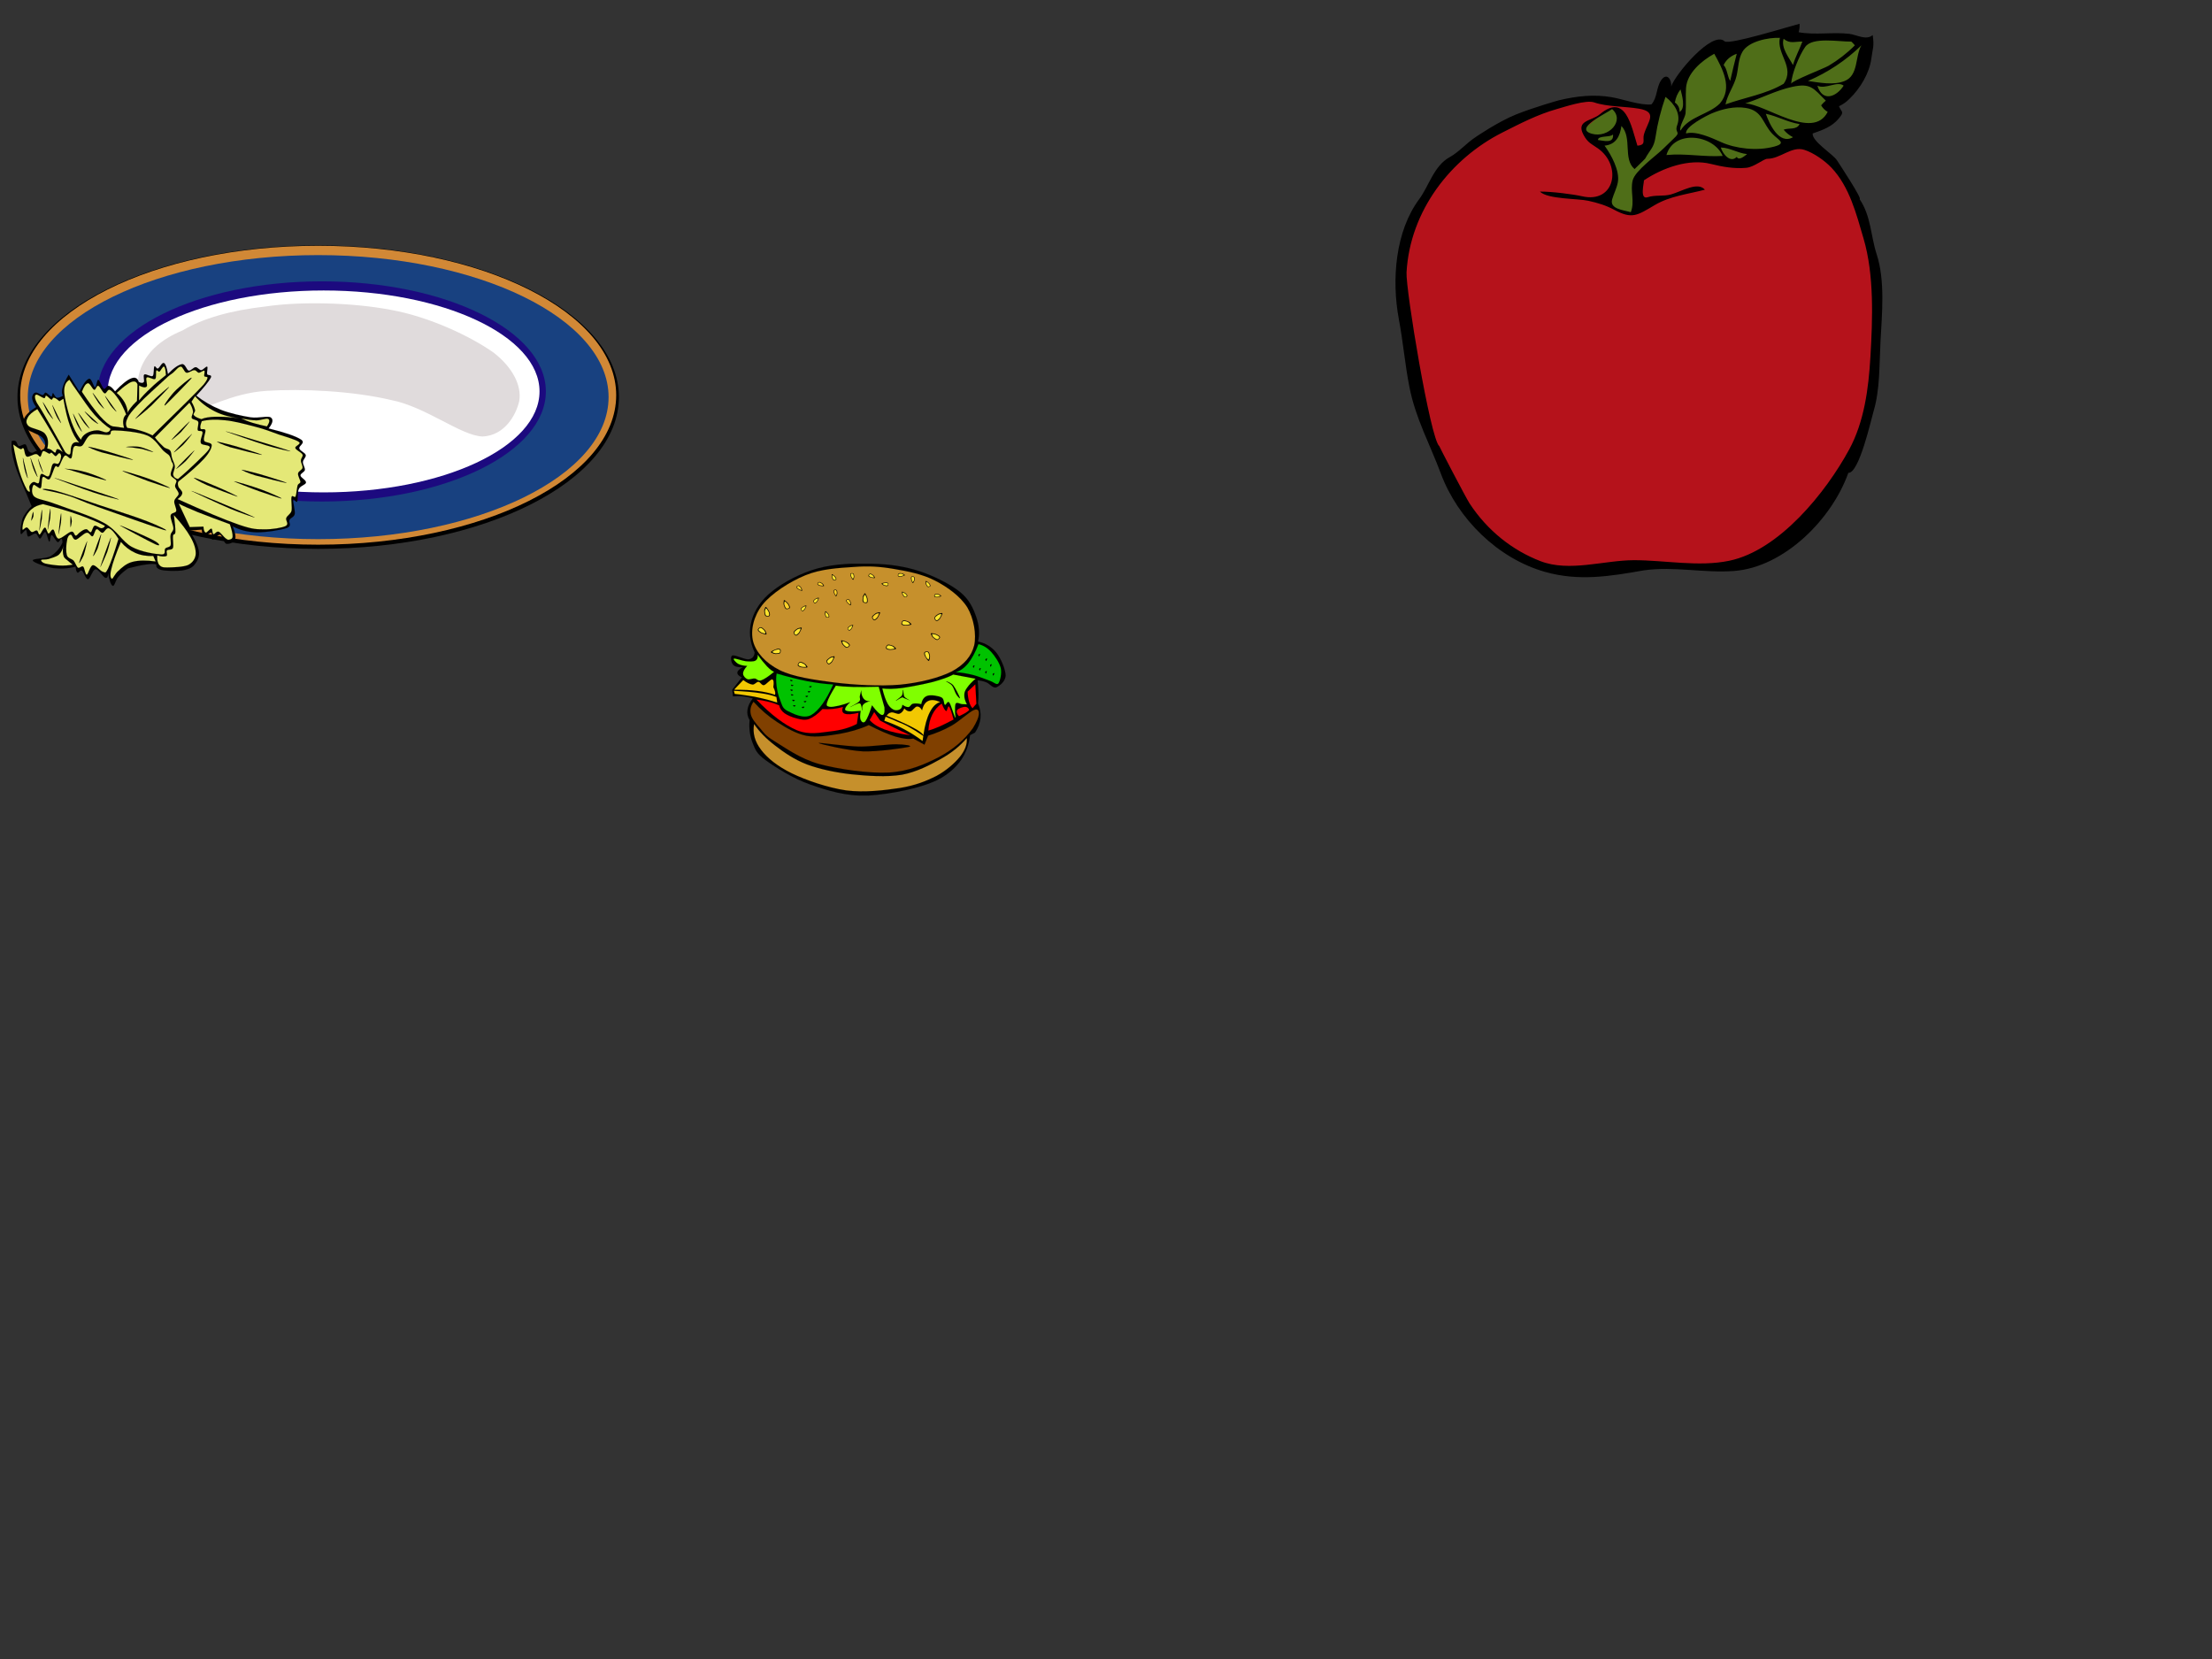 <?xml version="1.0"?><svg width="1024" height="768" xmlns="http://www.w3.org/2000/svg" xmlns:xlink="http://www.w3.org/1999/xlink">
 <rect width="100%" height="100%" fill="#333333" stroke="none"/>
 <!-- Created with SVG-edit - http://svg-edit.googlecode.com/ -->
 <title>Hamburguer_Drink_Chips_Aple</title>
 <defs>
  <symbol id="svg_2" width="283.816" viewBox="0 0 283.816 136.521" height="136.521" xmlns:xlink="http://www.w3.org/1999/xlink">
   <switch>
    <g>
     <g id="svg_1">
      <g>
       <path fill-rule="evenodd" d="m141.908,0c78.326,0 141.908,30.58 141.908,68.26c0,37.674 -63.582,68.261 -141.908,68.261c-78.333,0 -141.908,-30.587 -141.908,-68.261c0,-37.68 63.575,-68.26 141.908,-68.26" clip-rule="evenodd"/>
       <path fill-rule="evenodd" fill="#D18836" d="m141.908,0.171c77.63,0 140.627,30.12 140.627,67.233c0,37.109 -62.997,67.236 -140.627,67.236c-77.626,0 -140.624,-30.127 -140.624,-67.236c-0,-37.113 62.998,-67.233 140.624,-67.233" clip-rule="evenodd"/>
       <path fill-rule="evenodd" fill="#184180" d="m141.908,4.361c75.639,0 137.035,28.627 137.035,63.898c0,35.266 -61.396,63.89 -137.035,63.89c-75.643,0 -137.032,-28.624 -137.032,-63.89c-0,-35.27 61.39,-63.898 137.032,-63.898" clip-rule="evenodd"/>
       <path fill-rule="evenodd" fill="#1C0A7F" d="m143.617,16.167c58.365,0 105.728,22.188 105.728,49.524s-47.362,49.528 -105.728,49.528c-58.358,0 -105.722,-22.192 -105.722,-49.528s47.364,-49.524 105.722,-49.524" clip-rule="evenodd"/>
       <path fill-rule="evenodd" fill="#FFFFFF" d="m144.474,20.274c56.241,0 101.878,20.347 101.878,45.417c0,25.066 -45.637,45.422 -101.878,45.422c-56.235,0 -101.876,-20.355 -101.876,-45.422c0,-25.069 45.64,-45.417 101.876,-45.417" clip-rule="evenodd"/>
       <path fill-rule="evenodd" fill="#E0DBDC" d="m59.193,74.414c-3.592,-4.357 -3.334,-14.879 -0.258,-20.782c3.08,-6.157 8.726,-11.291 18.99,-15.398c9.495,-5.388 22.581,-8.98 39.26,-10.776c16.167,-2.311 40.803,-1.796 59.026,1.539c17.96,3.08 37.465,11.806 48.491,19.248c8.993,6.672 13.352,14.883 12.07,21.813c-1.545,6.418 -6.934,15.397 -17.193,15.912c-10.275,-0.264 -26.689,-13.351 -43.368,-16.428c-18.224,-4.104 -42.09,-5.131 -58.769,-4.104c-16.421,1.027 -29.254,8.469 -38.491,10.521c-9.751,1.531 -16.678,1.03 -19.758,-1.545z" clip-rule="evenodd"/>
      </g>
     </g>
    </g>
   </switch>
  </symbol>
  <symbol id="svg_5" width="109.26" viewBox="0 0 109.26 189.854" height="189.854" xmlns:xlink="http://www.w3.org/1999/xlink">
   <g id="svg_4">
    <g>
     <path stroke-width="0.036" stroke-miterlimit="10" stroke="#000000" fill-rule="evenodd" d="m6.102,19.206c-2.232,2.88 -3.852,6.372 -4.86,10.62c-1.116,4.248 -1.152,2.916 -1.224,14.76c-0.108,11.916 0.648,39.564 0.9,55.584c0.072,15.732 0.036,27.145 0.324,38.809c0.252,11.663 -1.296,23.292 1.584,30.852c2.988,7.38 8.352,10.152 15.66,13.464c7.128,3.276 16.848,5.04 26.784,5.977c9.828,0.792 22.104,1.079 31.824,-1.08c9.576,-2.341 19.98,-8.856 25.38,-12.349c5.292,-3.563 4.752,-3.815 6.013,-8.676c0.972,-5.04 0.756,-7.56 0.756,-20.88c-0.145,-13.608 -0.324,-42.66 -0.685,-59.112c-0.359,-16.452 -0.792,-29.016 -1.151,-38.232c-0.433,-9.144 -0.108,-11.16 -1.368,-16.2c-1.332,-5.148 -3.601,-9.756 -6.66,-14.22c0.144,-1.008 0.324,-2.016 0.54,-3.456c0.107,-1.44 0.252,-3.024 0.432,-4.896c-3.492,-3.348 -8.855,-5.868 -16.235,-7.56c-7.598,-1.693 -17.318,-2.881 -28.046,-2.593c-10.836,0.216 -27.36,1.548 -35.82,3.996c-8.424,2.34 -13.176,5.688 -14.4,10.188c0.072,1.656 0.144,3.312 0.252,5.004z" clip-rule="evenodd"/>
     <path stroke-width="0.036" stroke-miterlimit="10" stroke="#000000" fill-rule="evenodd" fill="#C0C0C0" d="m50.202,10.098c-3.06,-2.16 -6.048,-3.672 -8.82,-4.968c-2.916,-1.332 -5.868,-2.124 -8.028,-2.52c-2.196,-0.36 -3.888,-0.072 -5.076,0.324c-1.152,0.288 -1.656,0.612 -2.052,1.26c-0.648,0.504 -1.368,1.152 -1.188,2.232c0.18,1.08 0.36,2.628 2.196,4.068c1.656,1.296 4.356,2.952 8.1,3.996c3.78,0.972 8.46,1.476 14.328,1.656c-1.224,-1.296 -1.764,-2.376 -1.62,-3.384c0.036,-1.008 0.756,-1.944 2.16,-2.664z" clip-rule="evenodd"/>
     <path stroke-width="0.036" stroke-miterlimit="10" stroke="#000000" fill-rule="evenodd" d="m46.854,9.558c-6.768,-3.168 -11.376,-5.004 -14.364,-5.112c-2.988,-0.216 -3.6,2.628 -3.204,3.96c0.396,1.296 2.196,2.7 5.256,3.816c2.952,0.972 7.02,1.944 12.348,2.52c-1.656,-1.476 -2.484,-2.52 -2.484,-3.42c-0.072,-0.828 0.792,-1.512 2.448,-1.764z" clip-rule="evenodd"/>
     <path stroke-width="0.036" stroke-miterlimit="10" stroke="#000000" fill-rule="evenodd" fill="#C0C0C0" d="m53.37,9.882c-0.9,0.324 -2.232,1.044 -2.484,2.16c-0.324,1.188 -0.936,3.564 0.396,4.788c1.26,1.008 5.041,2.34 6.876,1.656c1.691,-0.828 3.42,-4.428 3.239,-5.94c-0.359,-1.512 -3.815,-2.664 -5.111,-3.06c-1.332,-0.54 -2.124,-0.036 -2.916,0.396z" clip-rule="evenodd"/>
     <path stroke-width="0.036" stroke-miterlimit="10" stroke="#000000" fill-rule="evenodd" fill="#C0C0C0" d="m54.558,12.222c-0.756,0.252 -1.044,2.052 -0.576,2.772c0.432,0.648 2.124,1.404 2.988,1.152c0.792,-0.36 1.692,-2.304 1.44,-2.916c-0.504,-0.72 -3.132,-1.332 -3.852,-1.008z" clip-rule="evenodd"/>
     <path stroke-width="0.036" stroke-miterlimit="10" stroke="#000000" fill-rule="evenodd" fill="#C0C0C0" d="m76.698,19.818c2.195,-0.108 3.708,-0.72 4.68,-1.692c0.972,-1.116 1.62,-3.384 0.828,-4.464c-0.864,-1.08 -2.844,-1.908 -6.084,-2.088c-3.42,-0.216 -8.028,-0.18 -14.112,0.504c0.036,-0.972 -0.36,-1.62 -1.332,-2.34c-1.044,-0.756 -2.952,-1.692 -4.32,-1.692c-1.439,-0.108 -2.7,0.36 -3.923,1.404l-2.772,-1.44c1.224,-0.864 3.924,-1.44 8.1,-1.584c4.248,-0.288 11.34,-0.36 16.813,0.468c5.399,0.72 11.88,2.952 15.012,4.356c2.844,1.26 4.716,2.592 2.556,3.996c-2.27,1.44 -7.238,2.916 -15.446,4.572z" clip-rule="evenodd"/>
     <path stroke-width="0.036" stroke-miterlimit="10" stroke="#000000" fill-rule="evenodd" fill="#C0C0C0" d="m48.69,16.866c-0.36,0 0.036,0.288 1.044,0.72c1.044,0.468 3.132,1.584 5.148,1.836c1.98,0.072 3.996,-0.216 6.444,-1.008c0.071,0.324 0.72,0.756 1.943,1.152c1.188,0.396 2.845,0.756 5.112,1.224c-2.34,0.216 -5.328,0.36 -9.252,0.576c-4.068,0.144 -8.856,0.54 -14.076,0.504c-5.256,-0.072 -11.376,-0.432 -16.848,-1.08c-5.508,-0.864 -10.8,-1.944 -16.02,-3.636c-0.144,-1.188 0.72,-2.376 2.88,-3.708c2.124,-1.368 5.292,-2.628 9.648,-4.068c1.98,2.016 4.068,3.564 6.696,4.788c2.484,1.152 5.544,1.8 8.496,2.34c2.917,0.36 5.797,0.612 8.785,0.36z" clip-rule="evenodd"/>
     <path stroke-width="0.036" stroke-miterlimit="10" stroke="#000000" fill-rule="evenodd" fill="#C0C0C0" d="m39.87,3.042c4.644,-0.756 8.856,-1.08 13.068,-1.368c4.104,-0.36 7.127,-0.288 11.592,-0.072c4.319,0.252 10.584,0.972 14.615,1.584c3.96,0.54 6.372,0.792 9.181,1.728c2.771,0.864 5.544,2.232 7.199,3.276c1.513,0.9 2.089,1.584 2.017,2.592c-0.18,0.9 -1.008,1.944 -2.772,3.132c-0.252,-1.296 -1.764,-2.556 -4.14,-3.78c-2.412,-1.368 -5.94,-2.736 -10.584,-3.672c-4.86,-1.044 -12.492,-1.548 -18.036,-1.656c-5.652,-0.072 -10.548,0.468 -15.228,1.476c-2.304,-1.08 -4.608,-2.16 -6.912,-3.24z" clip-rule="evenodd"/>
     <path stroke-width="0.036" stroke-miterlimit="10" stroke="#000000" fill-rule="evenodd" fill="#C0C0C0" d="m23.994,3.834c-1.584,0.216 -3.528,0.864 -5.832,1.8c-2.484,1.008 -6.516,2.448 -8.208,3.888c-1.764,1.332 -2.016,2.52 -1.872,3.708c0.144,1.008 1.152,1.872 2.88,2.592c-0.54,-0.864 0.288,-1.836 2.484,-3.06c2.196,-1.26 5.652,-2.52 10.512,-4.068c-0.468,-0.648 -0.684,-1.44 -0.648,-2.232c-0.072,-0.828 0.288,-1.656 0.684,-2.628z" clip-rule="evenodd"/>
     <path stroke-width="0.036" stroke-miterlimit="10" stroke="#000000" fill-rule="evenodd" fill="#C0C0C0" d="m7.038,13.626c-0.324,0.108 -0.324,0.612 -0.396,1.512c0.036,0.864 0,2.124 0.288,3.78c2.196,1.512 4.86,2.592 8.136,3.672c3.24,0.864 6.48,1.548 11.232,2.196c4.608,0.684 11.304,1.368 16.596,1.764c5.112,0.252 8.352,0.288 14.58,-0.036c6.265,-0.288 15.408,-0.648 22.428,-1.764c6.841,-1.332 12.816,-3.096 18.36,-5.688l1.152,-7.416c-1.368,2.196 -3.708,3.888 -7.164,5.472c-3.564,1.404 -8.676,2.556 -13.536,3.456c-5.004,0.864 -10.764,1.332 -15.732,1.8c-4.896,0.396 -8.711,0.54 -13.68,0.576c-5.112,-0.108 -11.844,-0.396 -16.596,-0.72c-4.824,-0.396 -8.604,-0.936 -12.168,-1.62c-3.708,-0.828 -7.164,-1.944 -9.396,-3.06c-2.268,-1.224 -3.636,-2.484 -4.104,-3.924z" clip-rule="evenodd"/>
     <path stroke-width="0.036" stroke-miterlimit="10" stroke="#000000" fill-rule="evenodd" fill="#FF0000" d="m6.642,20.142c-1.296,2.556 -2.268,5.04 -3.06,7.452c-0.792,2.376 -1.296,3.564 -1.656,6.912c-0.54,3.24 -1.08,7.344 -1.08,12.888c0,5.508 0.144,12.168 0.828,20.124c9.972,6.192 17.856,9.432 23.796,9.576c5.904,-0.036 5.508,-10.08 11.592,-8.748c5.976,1.404 19.404,17.172 24.335,17.028c4.752,-0.324 0.181,-18.54 4.608,-18.54c4.464,-0.108 17.352,18.468 21.852,18.36c4.284,-0.216 1.152,-18 4.356,-19.188c3.276,-1.152 8.064,2.664 14.904,11.988c-0.108,-5.292 -0.252,-10.692 -0.433,-16.488c-0.216,-5.94 -0.468,-13.212 -0.756,-18.072c-0.359,-4.86 -0.216,-6.732 -1.368,-10.62c-1.26,-3.924 -3.239,-8.136 -5.939,-12.636c-3.672,2.124 -8.208,3.852 -14.04,5.184c-5.868,1.296 -12.924,2.124 -20.628,2.628c-7.92,0.396 -17.532,0.72 -25.524,0.144c-8.064,-0.648 -16.308,-2.556 -21.672,-3.78c-5.399,-1.368 -8.639,-2.772 -10.115,-4.212z" clip-rule="evenodd"/>
     <path stroke-width="0.036" stroke-miterlimit="10" stroke="#000000" fill-rule="evenodd" fill="#FFFFFF" d="m1.566,70.506l0.72,37.729c15.012,5.796 25.056,8.027 30.564,6.3c5.436,-1.908 -4.104,-16.056 1.8,-16.344c5.832,-0.145 26.568,15.336 32.904,15.336c6.192,-0.252 -0.684,-16.164 4.212,-15.948c4.896,0.36 20.7,17.532 24.624,17.64c3.744,-0.144 -4.392,-16.56 -2.34,-17.748c1.944,-1.044 6.552,2.448 13.968,11.053l-0.828,-28.44c-6.048,-8.244 -10.619,-11.628 -13.716,-10.296c-3.132,1.404 -0.611,18.252 -4.932,18.324c-4.536,-0.108 -17.28,-18.288 -21.276,-18.432c-3.96,-0.144 0,15.588 -2.412,17.748c-2.664,2.088 -8.027,-2.268 -12.636,-5.004c-4.752,-2.916 -11.232,-11.34 -14.976,-11.808c-3.744,-0.396 -3.96,8.208 -7.308,9.432c-3.492,1.044 -8.244,-1.224 -12.996,-2.772c-4.752,-1.586 -9.828,-3.89 -15.372,-6.77z" clip-rule="evenodd"/>
     <path stroke-width="0.036" stroke-miterlimit="10" stroke="#000000" fill-rule="evenodd" fill="#FF0000" d="m107.586,111.187c-6.48,-8.641 -10.332,-12.492 -11.412,-11.412c-1.224,0.972 4.716,14.363 4.608,17.531c-0.145,3.097 -0.648,3.925 -5.257,1.08c-4.787,-2.987 -18.504,-17.208 -22.392,-18.647c-3.816,-1.404 0.036,6.768 -0.396,9.792c-0.469,2.771 0.504,6.948 -2.628,7.128c-3.385,0 -11.089,-3.744 -16.597,-6.372c-5.652,-2.7 -12.852,-8.532 -15.912,-9.288c-2.952,-0.72 -1.8,2.232 -1.692,4.824c0.072,2.556 2.736,8.208 1.764,10.296c-1.152,2.016 -2.52,2.592 -8.388,1.728c-6.012,-0.972 -14.832,-3.348 -27,-7.271c0.072,11.34 0.36,21.527 0.468,30.852c0.072,9.324 0.36,17.353 0.468,24.66c5.22,5.256 11.88,9.288 20.376,12.24c8.532,2.916 20.952,4.68 30.168,5.292c9.108,0.468 15.265,0.252 24.156,-2.448c8.892,-2.844 18.108,-7.523 28.476,-14.328c0.685,-11.34 0.973,-21.348 1.261,-30.708c0.109,-9.362 0.217,-17.534 -0.071,-24.949z" clip-rule="evenodd"/>
    </g>
   </g>
  </symbol>
  <symbol id="svg_8" width="199.652" viewBox="0 0 199.652 121.028" height="121.028" xmlns:xlink="http://www.w3.org/1999/xlink">
   <g id="svg_7">
    <g>
     <path stroke-width="0.036" stroke-miterlimit="10" stroke="#000000" fill-rule="evenodd" d="m22.122,46.744c-0.828,0.216 -1.62,0.612 -1.98,1.044c-0.36,0.396 -0.36,1.512 -0.684,1.548c-0.576,-0.036 -1.404,-1.368 -2.34,-1.368c-0.936,-0.108 -2.196,0.972 -3.096,1.008c-1.008,-0.036 -1.872,-0.324 -2.592,-1.008c-0.756,-0.864 -1.116,-3.06 -2.052,-3.528c-1.152,-0.396 -3.312,1.08 -4.392,0.936c-1.116,-0.36 -1.368,-2.196 -2.124,-2.592c-0.864,-0.432 -1.764,-0.504 -2.844,-0.072c-0.432,3.24 0.288,7.272 2.16,12.384c1.836,5.148 6.912,13.896 8.964,17.893c1.908,3.814 2.808,5.398 2.7,4.895c-2.34,1.766 -3.924,3.529 -5.148,5.148c-1.296,1.512 -1.512,2.953 -1.908,4.607c-0.432,1.621 -0.792,4.861 -0.252,5.437c0.576,0.504 2.592,-2.449 3.528,-2.197c0.648,0.252 0.36,3.098 1.368,3.529c1.116,0.287 3.672,-1.873 5.148,-1.621c1.332,0.252 1.8,2.736 2.952,2.736c1.044,-0.252 2.448,-3.852 3.528,-3.564c1.044,0.289 1.908,4.789 2.736,5.186c0.684,0.215 0.576,-3.602 1.62,-3.529c0.972,0 2.844,3.348 4.068,3.781c1.116,0.18 1.836,-1.873 2.448,-1.873c0.468,0.037 0.828,0.756 0.792,2.16c-1.872,3.275 -4.536,5.615 -7.848,7.309c-3.492,1.656 -12.42,1.223 -12.204,2.447c0.252,1.08 8.928,3.457 13.824,4.068c4.896,0.469 9.828,0.287 15.192,-0.828c0.216,1.836 0.576,2.881 1.368,3.275c0.72,0.252 1.764,-1.727 2.988,-1.08c1.116,0.613 2.52,4.609 4.068,4.609c1.548,-0.109 3.132,-5.438 5.148,-5.438c1.944,-0.143 5.04,4.176 6.516,4.609c1.404,0.324 1.98,-0.576 1.872,-2.701c1.008,4.32 2.052,6.625 3.276,7.057c1.188,0.359 1.944,-3.348 3.78,-4.896c1.728,-1.656 3.852,-3.096 6.516,-4.607c5.184,-1.117 9.216,-1.836 12.492,-2.16c3.168,-0.396 5.472,-0.396 6.768,0c-0.468,1.404 0.612,2.447 3.528,2.988c2.951,0.539 9.793,0.576 13.572,0.252c3.6,-0.504 6.119,-1.08 8.137,-2.701c1.906,-1.764 3.959,-4.211 3.527,-7.344c-0.469,-3.275 -2.736,-6.982 -6.516,-11.664l8.387,-0.539c0.145,2.123 0.828,3.203 1.908,3.527c0.973,0.217 3.709,-2.268 4.609,-1.908c0.791,0.289 -0.182,3.602 0.826,3.816c0.9,0.107 3.637,-3.061 5.148,-2.699c1.439,0.395 2.377,4.283 4.068,4.859c1.656,0.324 5.221,-0.539 5.977,-2.16c0.684,-1.656 0.143,-3.959 -1.621,-7.309c4.752,2.018 10.08,3.098 16.273,3.24c6.264,0.037 16.738,-1.332 20.592,-2.447c3.672,-1.26 0.756,-3.023 1.656,-4.32c0.826,-1.367 3.023,-1.439 3.527,-3.275c0.359,-1.908 -1.404,-6.48 -1.117,-7.596c0.145,-1.152 2.125,1.764 2.736,0.828c0.613,-1.08 0,-5.006 1.08,-6.77c1.008,-1.836 4.572,-2.268 4.861,-3.527c0.07,-1.404 -3.637,-2.629 -3.781,-3.816c-0.143,-1.116 2.664,-1.836 2.988,-2.988c0.18,-1.368 -1.477,-2.952 -1.367,-4.32c0.072,-1.404 2.23,-2.628 1.908,-3.816c-0.541,-1.368 -3.744,-2.088 -4.357,-3.528c-0.611,-1.548 4.572,-2.988 1.117,-4.86c-3.564,-1.836 -10.801,-3.78 -21.996,-5.976c2.988,-3.024 3.311,-4.968 1.367,-5.976c-2.16,-1.008 -7.883,0.612 -13.572,0c-5.76,-0.72 -14.111,-2.124 -20.34,-4.068c-6.229,-2.016 -11.592,-4.5 -16.523,-7.596c5.291,-4.608 8.496,-7.812 9.756,-9.756c1.115,-1.944 -2.016,-1.008 -2.447,-1.908c-0.396,-1.044 0.576,-3.744 0,-4.068c-0.721,-0.36 -2.773,1.8 -4.068,1.908c-1.297,-0.036 -2.52,-1.692 -3.816,-1.62c-1.512,0.072 -3.096,2.052 -4.607,1.908c-1.549,-0.324 -2.34,-3.816 -4.609,-3.528c-2.375,0.36 -5.543,2.016 -9.504,5.4c-0.719,-3.528 -1.619,-5.472 -2.699,-5.976c-1.332,-0.54 -2.88,2.628 -4.068,2.988c-1.152,0.324 -1.872,-1.836 -2.448,-1.08c-0.54,0.684 -0.108,4.392 -1.08,5.148c-1.26,0.648 -4.68,-1.368 -5.688,-0.792c-1.044,0.576 0.288,3.276 -0.288,4.068c-0.72,0.684 -1.764,0.684 -3.528,0c-0.756,-2.124 -2.52,-2.808 -5.148,-1.908c-2.7,0.864 -6.264,3.168 -10.836,7.056c-1.692,-1.764 -3.096,-2.808 -4.356,-2.988c-1.332,-0.252 -2.088,2.088 -3.24,1.62c-1.224,-0.684 -2.808,-4.716 -3.78,-4.86c-1.008,-0.108 -1.224,4.032 -2.196,4.068c-1.116,-0.216 -2.34,-5.004 -4.068,-4.644c-1.8,0.468 -3.924,2.7 -6.516,7.092l-7.308,-9.252c-2.088,2.808 -3.492,5.112 -4.068,7.056c-0.648,1.908 -0.612,3.312 0.252,4.356c-1.8,0.936 -3.24,1.296 -4.32,1.08c-1.116,-0.36 -1.98,-2.34 -2.448,-2.448c-0.54,-0.18 -0.432,1.944 -1.08,1.908c-0.864,-0.144 -2.88,-2.016 -3.816,-2.16c-1.008,-0.108 -1.08,1.26 -2.16,1.332c-1.26,-0.072 -3.708,-1.62 -4.86,-1.332c-1.296,0.216 -2.304,1.62 -2.196,2.952c0.072,1.224 0.936,2.988 2.736,4.896c-4.356,2.16 -7.02,4.284 -8.136,6.228c-1.188,1.908 -0.792,3.672 1.332,5.436c2.124,1.728 8.892,2.988 11.124,4.896c2.052,1.765 2.412,3.816 1.224,6.013z" clip-rule="evenodd"/>
     <path stroke-width="0.036" stroke-miterlimit="10" stroke="#000000" fill-rule="evenodd" fill="#E4E877" d="m30.114,76.803c-8.064,-2.447 -12.096,-2.412 -14.616,-4.066c-2.52,-1.801 -1.368,-5.508 -0.576,-6.266c0.792,-0.719 3.672,2.232 4.896,1.656c0.972,-0.863 0.36,-5.076 1.368,-5.975c1.044,-0.865 3.096,1.943 4.608,1.08c1.404,-1.152 2.664,-5.545 3.78,-6.769c0.972,-1.116 1.332,0.828 2.448,0c1.116,-1.044 2.52,-5.256 4.068,-5.976c1.368,-0.792 3.276,2.124 4.356,1.368c0.936,-0.936 0.684,-5.112 1.872,-6.264c1.188,-1.224 3.456,0.54 5.436,-0.54c1.8,-1.152 2.952,-5.04 5.976,-5.976c3.06,-1.008 9.396,0.288 12.204,0c2.628,-0.432 -0.648,-2.484 3.78,-2.412c4.32,0 16.596,0.756 22.248,2.7c5.508,1.872 8.568,6.48 11.124,8.388c2.447,1.656 2.844,1.548 3.816,2.448c0.9,1.008 1.115,2.232 1.619,3.276c0.504,0.756 1.008,0.972 1.08,2.16c-0.18,1.26 -2.016,3.672 -1.619,5.148c0.324,1.259 3.203,1.98 3.779,2.988c0.432,1.008 -1.08,1.908 -0.791,3.24c0.252,1.225 2.447,2.627 2.412,4.068c-0.252,1.188 -2.629,2.268 -2.953,3.816c-0.324,1.512 1.691,4.104 1.332,5.436c-0.469,1.223 -3.527,0.828 -3.779,2.412c-0.396,1.584 1.908,5.184 1.908,7.055c-0.109,1.693 -1.621,1.945 -1.908,3.529c-0.396,1.512 0.576,4.428 0,5.688c-0.648,1.115 -2.521,0.828 -3.529,1.656c-1.043,0.791 0.973,3.313 -2.699,3.24c-3.924,-0.18 -13.68,-1.26 -20.088,-4.068c-6.552,-2.881 -9.828,-8.893 -18.432,-12.744c-8.784,-3.995 -25.056,-7.847 -33.12,-10.296z" clip-rule="evenodd"/>
     <path stroke-width="0.036" stroke-miterlimit="10" stroke="#000000" fill-rule="evenodd" d="m21.438,68.92c1.26,0.324 10.08,1.512 16.452,3.131c6.156,1.404 9.864,3.205 20.844,6.229c11.088,3.061 38.88,10.908 44.639,12.275c5.438,1.189 -4.175,-2.447 -11.483,-4.68c-7.56,-2.375 -21.96,-5.904 -32.364,-8.639c-10.44,-2.809 -22.5,-6.156 -28.944,-7.561c-6.516,-1.368 -10.26,-1.296 -9.144,-0.755z" clip-rule="evenodd"/>
     <path stroke-width="0.036" stroke-miterlimit="10" stroke="#000000" fill-rule="evenodd" d="m73.53,88.18c0.288,0.324 20.412,8.893 24.408,10.297c3.744,1.26 2.736,-0.434 -1.368,-2.16c-4.248,-1.874 -23.22,-8.426 -23.04,-8.137z" clip-rule="evenodd"/>
     <path stroke-width="0.036" stroke-miterlimit="10" stroke="#000000" fill-rule="evenodd" d="m29.322,62.691c1.368,0.396 19.44,5.977 26.856,7.848c7.272,1.908 17.64,3.961 16.524,3.529c-1.404,-0.613 -16.848,-4.572 -24.12,-6.48c-7.344,-1.908 -20.52,-5.436 -19.26,-4.897z" clip-rule="evenodd"/>
     <path stroke-width="0.036" stroke-miterlimit="10" stroke="#000000" fill-rule="evenodd" d="m39.078,58.083c14.724,3.6 23.04,5.401 24.948,5.688c1.836,0.145 -8.892,-3.348 -13.572,-4.356c-4.752,-1.08 -9.396,-1.656 -14.364,-1.872l2.988,0.54z" clip-rule="evenodd"/>
     <path stroke-width="0.036" stroke-miterlimit="10" stroke="#000000" fill-rule="evenodd" d="m75.15,58.624c-0.072,0.216 11.772,3.781 17.352,5.437c5.4,1.512 14.688,3.887 14.939,3.779c0.072,-0.289 -8.711,-3.348 -14.111,-4.896c-5.436,-1.62 -18.072,-4.536 -18.18,-4.32z" clip-rule="evenodd"/>
     <path stroke-width="0.036" stroke-miterlimit="10" stroke="#000000" fill-rule="evenodd" d="m82.206,52.647c-1.296,-0.072 -16.128,-2.952 -21.168,-4.068c-5.22,-1.224 -10.008,-3.096 -8.928,-2.988c1.152,0.108 10.836,1.944 15.984,3.276c5.076,1.189 15.156,3.745 14.112,3.78z" clip-rule="evenodd"/>
     <path stroke-width="0.036" stroke-miterlimit="10" stroke="#000000" fill-rule="evenodd" d="m88.434,46.671c5.328,1.296 7.812,1.8 7.596,1.656c-0.396,-0.288 -6.156,-2.268 -9.216,-2.736c-3.168,-0.468 -8.1,-0.144 -8.964,0c-0.864,0.072 0.36,0.072 3.816,0.288l6.768,0.792z" clip-rule="evenodd"/>
     <path stroke-width="0.036" stroke-miterlimit="10" stroke="#000000" fill-rule="evenodd" fill="#E4E877" d="m78.426,35.295c-1.26,-1.296 -1.26,-3.06 0,-5.148c1.116,-2.232 3.132,-4.068 7.308,-7.596c4.176,-3.636 13.896,-10.62 17.891,-13.572c3.781,-2.952 3.926,-2.592 5.689,-3.78c1.799,-1.26 3.527,-3.276 5.184,-3.276c1.332,-0.072 2.268,2.916 3.779,3.276c1.512,0.324 3.924,-1.476 5.438,-1.368c1.295,-0.036 1.871,1.26 2.986,1.368c1.117,0.036 3.025,-1.44 3.781,-1.08c0.576,0.324 -0.396,2.232 0,2.952c0.324,0.54 2.16,0.036 2.16,0.828c-0.109,0.684 -0.541,1.62 -2.701,3.78c-2.34,2.088 -5.076,4.284 -10.836,8.964c-5.904,4.716 -13.5,10.728 -23.616,18.72c-2.268,-0.936 -4.752,-1.8 -7.596,-2.448c-2.915,-0.719 -5.939,-1.259 -9.467,-1.62z" clip-rule="evenodd"/>
     <path stroke-width="0.036" stroke-miterlimit="10" stroke="#000000" fill-rule="evenodd" d="m83.826,30.399c0.072,-0.396 7.164,-6.336 11.124,-9.216c3.816,-2.952 11.591,-8.532 11.664,-8.136c-0.143,0.288 -8.135,7.056 -11.916,10.044c-3.852,2.917 -10.944,7.489 -10.872,7.308z" clip-rule="evenodd"/>
     <path stroke-width="0.036" stroke-miterlimit="10" stroke="#000000" fill-rule="evenodd" d="m108.234,17.404c1.871,-1.944 4.463,-3.852 6.803,-5.436c2.197,-1.584 8.209,-5.4 6.518,-3.528c-1.945,1.8 -15.193,12.744 -17.389,14.364c-2.268,1.404 2.195,-3.637 4.068,-5.4z" clip-rule="evenodd"/>
     <path stroke-width="0.036" stroke-miterlimit="10" stroke="#000000" fill-rule="evenodd" fill="#E4E877" d="m120.438,21.472c1.404,1.62 2.088,3.204 2.449,4.608c0.252,1.44 -1.404,2.7 -0.793,3.78c0.611,0.9 3.492,0.756 4.32,1.908c0.611,1.044 -0.721,3.6 -0.252,4.608c0.504,0.936 2.736,-0.18 3.24,1.08c0.324,1.116 -1.98,4.5 -1.08,5.976c0.791,1.404 6.443,0.648 5.977,2.448c-0.648,1.836 -5.617,5.148 -9.217,8.136c-3.6,2.808 -7.633,5.832 -12.24,8.928c-1.801,-0.324 -2.881,-1.043 -3.24,-2.16c-0.359,-1.188 1.117,-3.096 1.08,-4.608c-0.107,-1.62 -1.439,-3.204 -1.908,-4.608c-0.611,-1.44 -0.359,-3.168 -1.332,-4.068c-0.971,-1.044 -2.699,-0.756 -4.355,-1.908c-1.691,-1.26 -3.78,-2.844 -5.976,-5.148c7.776,-6.3 15.551,-12.636 23.327,-18.972z" clip-rule="evenodd"/>
     <path stroke-width="0.036" stroke-miterlimit="10" stroke="#000000" fill-rule="evenodd" d="m108.521,41.523c0.973,-1.116 10.729,-9 11.916,-9.756c1.045,-0.72 -3.816,3.996 -5.688,5.688c-2.087,1.621 -7.128,4.968 -6.228,4.068z" clip-rule="evenodd"/>
     <path stroke-width="0.036" stroke-miterlimit="10" stroke="#000000" fill-rule="evenodd" d="m110.143,48.328c0.936,-1.08 10.799,-9.072 11.951,-9.792c0.936,-0.756 -3.744,4.068 -5.725,5.724c-2.088,1.619 -7.127,4.968 -6.226,4.068z" clip-rule="evenodd"/>
     <path stroke-width="0.036" stroke-miterlimit="10" stroke="#000000" fill-rule="evenodd" d="m111.762,57.255c0.936,-1.116 10.801,-9 11.953,-9.756c1.008,-0.72 -3.709,3.996 -5.689,5.688c-2.051,1.621 -7.237,4.969 -6.264,4.068z" clip-rule="evenodd"/>
     <path stroke-width="0.036" stroke-miterlimit="10" stroke="#000000" fill-rule="evenodd" fill="#E4E877" d="m128.861,31.479c4.428,-0.9 9.541,-1.08 15.732,-0.54c6.121,0.396 14.652,2.268 20.881,3.528c6.047,1.224 10.512,2.628 15.479,4.068c4.896,1.332 11.773,2.736 13.824,4.068c1.873,1.116 -2.879,2.16 -2.447,3.276c0.359,1.116 4.211,2.34 4.896,3.528c0.539,1.044 -1.117,1.98 -1.08,3.24c-0.109,1.224 1.404,2.808 1.08,4.068c-0.434,1.152 -2.773,1.692 -2.988,2.988c-0.252,1.26 1.584,3.492 1.619,4.609c-0.18,0.936 -1.332,0.646 -1.908,1.906c-0.504,1.369 -0.756,4.789 -1.332,5.977c-0.756,0.973 -2.268,-1.08 -2.734,0.252c-0.469,1.332 0.504,5.58 0,7.596c-0.758,1.836 -2.809,2.412 -3.529,3.816c-0.648,1.477 2.088,3.061 -0.252,4.32c-2.557,1.043 -9.072,1.908 -14.4,1.908c-5.328,-0.072 -7.596,0.18 -17.352,-2.449c-10.008,-2.734 -23.652,-7.344 -41.76,-13.822c2.016,-1.117 3.096,-2.16 3.24,-3.277c0.035,-1.26 -2.305,-2.484 -2.699,-3.527c-0.469,-1.08 -0.469,-1.98 0,-2.699c7.883,-5.041 13.535,-9.145 17.352,-12.457c3.707,-3.348 5.148,-5.796 5.148,-7.344c-0.072,-1.692 -4.43,-1.116 -5.148,-2.448c-0.756,-1.476 1.188,-4.572 0.828,-5.688c-0.504,-1.152 -2.844,-0.036 -3.277,-0.828c-0.432,-0.901 -0.108,-2.125 0.827,-4.069z" clip-rule="evenodd"/>
     <path stroke-width="0.036" stroke-miterlimit="10" stroke="#000000" fill-rule="evenodd" d="m122.201,69.459c1.297,0.576 19.045,7.092 26.316,9.541c7.092,2.303 17.424,5.076 16.271,4.572c-1.439,-0.648 -16.451,-5.689 -23.65,-8.029c-7.128,-2.412 -20.197,-6.66 -18.937,-6.084z" clip-rule="evenodd"/>
     <path stroke-width="0.036" stroke-miterlimit="10" stroke="#000000" fill-rule="evenodd" d="m145.314,37.06c1.26,0.36 19.656,5.58 27,7.344c7.307,1.8 17.748,3.564 16.596,3.204c-1.477,-0.576 -16.885,-4.248 -24.264,-6.012c-7.38,-1.872 -20.628,-5.004 -19.332,-4.536z" clip-rule="evenodd"/>
     <path stroke-width="0.036" stroke-miterlimit="10" stroke="#000000" fill-rule="evenodd" d="m169.541,49.66c-1.295,-0.072 -16.127,-2.952 -21.168,-4.068c-5.219,-1.224 -10.008,-3.096 -8.928,-2.988c1.152,0.108 10.836,1.944 15.984,3.276c5.077,1.187 15.157,3.744 14.112,3.78z" clip-rule="evenodd"/>
     <path stroke-width="0.036" stroke-miterlimit="10" stroke="#000000" fill-rule="evenodd" d="m186.354,64.852c-1.332,-0.072 -16.055,-2.951 -21.131,-4.068c-5.186,-1.224 -10.117,-3.096 -8.965,-2.988c1.152,0.108 10.836,1.944 15.984,3.277c5.076,1.187 15.156,3.743 14.112,3.779z" clip-rule="evenodd"/>
     <path stroke-width="0.036" stroke-miterlimit="10" stroke="#000000" fill-rule="evenodd" d="m153.125,72.34c-1.295,-0.252 -15.73,-4.537 -20.664,-6.191c-4.932,-1.693 -9.791,-4.141 -8.604,-3.889c1.225,0.072 10.584,3.168 15.588,4.859c4.932,1.656 14.725,5.293 13.68,5.221z" clip-rule="evenodd"/>
     <path stroke-width="0.036" stroke-miterlimit="10" stroke="#000000" fill-rule="evenodd" d="m150.822,64.061c-0.072,0.107 11.771,3.852 17.352,5.398c5.4,1.477 14.688,3.996 14.939,3.816c0.072,-0.287 -8.711,-3.348 -14.111,-4.896c-5.436,-1.619 -18.072,-4.535 -18.18,-4.318z" clip-rule="evenodd"/>
     <path stroke-width="0.036" stroke-miterlimit="10" stroke="#000000" fill-rule="evenodd" fill="#E4E877" d="m124.254,17.944l-2.447,2.988c1.402,1.908 2.088,3.312 2.447,4.608c0.18,1.152 -1.584,1.872 -0.828,2.7c0.684,0.792 2.447,1.512 5.148,2.16c2.268,-0.828 5.436,-1.224 9.791,-1.332c4.285,-0.072 9.613,0.144 15.984,0.792c-6.264,-0.648 -11.771,-1.728 -16.813,-3.78c-5.038,-2.017 -9.466,-4.681 -13.282,-8.136z" clip-rule="evenodd"/>
     <path stroke-width="0.036" stroke-miterlimit="10" stroke="#000000" fill-rule="evenodd" fill="#E4E877" d="m155.43,29.859c3.852,0.648 7.201,1.008 10.332,1.08c3.133,0 6.768,-1.368 8.137,-0.792c1.223,0.576 0.9,1.836 -0.828,4.068c-3.6,-0.54 -6.805,-1.224 -9.756,-1.908c-2.989,-0.72 -5.618,-1.583 -7.885,-2.448z" clip-rule="evenodd"/>
     <path stroke-width="0.036" stroke-miterlimit="10" stroke="#000000" fill-rule="evenodd" fill="#E4E877" d="m113.418,76.264l7.561,12.744l9.252,-0.289c0.143,1.98 0.684,3.061 1.619,3.24c0.9,0.072 2.809,-2.268 3.781,-2.16c0.826,0.109 0.504,2.629 1.367,2.988c0.828,0.252 2.053,-1.764 3.527,-1.332c1.297,0.324 3.385,2.736 4.609,3.492c1.08,0.648 1.619,0.973 2.447,0.828c0.791,-0.18 2.305,-0.252 2.447,-1.619c0.109,-1.441 -0.576,-3.709 -1.908,-6.805c-8.711,-2.52 -15.947,-4.68 -21.707,-6.48c-5.796,-1.943 -10.079,-3.348 -12.995,-4.607z" clip-rule="evenodd"/>
     <path stroke-width="0.036" stroke-miterlimit="10" stroke="#000000" fill-rule="evenodd" fill="#E4E877" d="m110.143,82.492c5.111,4.428 8.855,8.352 11.375,11.916c2.52,3.492 3.709,6.623 3.564,9.252c-0.289,2.484 -2.016,4.643 -5.184,5.939c-3.313,1.152 -10.836,1.332 -14.113,1.367c-3.348,0.072 -4.318,-0.432 -5.399,-1.367c-1.116,-1.08 -1.62,-2.844 -1.368,-5.148c3.023,0.684 5.148,0.648 6.228,0.289c0.936,-0.648 -0.359,-2.16 0.287,-2.988c0.756,-0.756 3.277,-0.107 4.068,-1.369c0.576,-1.367 -0.252,-5.111 0,-6.516c0.252,-1.512 1.439,-0.287 1.621,-2.16c0.036,-1.943 -0.324,-4.967 -1.079,-9.215z" clip-rule="evenodd"/>
     <path stroke-width="0.036" stroke-miterlimit="10" stroke="#000000" fill-rule="evenodd" fill="#E4E877" d="m37.998,95.523c-0.972,3.924 -0.972,6.947 -0.288,8.928c0.72,1.836 3.276,1.908 4.608,2.988c1.188,1.152 1.908,3.168 2.988,3.816c1.008,0.504 2.556,-1.26 3.528,-0.576s1.332,4.355 2.448,4.355c1.008,-0.215 2.268,-4.896 4.068,-5.148c1.8,-0.252 4.932,3.098 6.768,3.529c1.656,0.287 1.728,1.26 3.528,-1.656c1.8,-3.096 4.104,-8.316 7.056,-16.236c-2.556,-3.275 -4.68,-5.184 -6.516,-5.725c-1.8,-0.539 -3.06,2.27 -4.32,2.449c-1.584,0.035 -2.844,-2.268 -4.068,-1.908c-1.188,0.287 -1.62,3.455 -2.7,3.816c-1.152,0.324 -2.232,-2.305 -4.068,-1.908c-1.944,0.287 -5.688,3.6 -7.344,3.816c-1.872,0.035 -2.304,-2.594 -3.24,-2.736c-0.936,-0.108 -1.8,0.577 -2.448,2.196z" clip-rule="evenodd"/>
     <path stroke-width="0.036" stroke-miterlimit="10" stroke="#000000" fill-rule="evenodd" d="m55.602,104.668c0.432,-1.297 4.644,-10.98 5.292,-11.557c0.396,-0.684 -1.44,5.545 -2.304,7.561c-1.008,1.908 -3.348,5.183 -2.988,3.996z" clip-rule="evenodd"/>
     <path stroke-width="0.036" stroke-miterlimit="10" stroke="#000000" fill-rule="evenodd" d="m60.498,110.68c0.432,-1.404 5.976,-14.256 6.912,-15.66c0.684,-1.332 -1.188,4.787 -2.304,7.523c-1.296,2.701 -4.968,9.252 -4.608,8.137z" clip-rule="evenodd"/>
     <path stroke-width="0.036" stroke-miterlimit="10" stroke="#000000" fill-rule="evenodd" d="m46.098,108.484c0.324,-1.404 4.68,-10.873 5.292,-11.594c0.36,-0.684 -1.368,5.545 -2.268,7.561c-0.972,1.873 -3.456,5.256 -3.024,4.033z" clip-rule="evenodd"/>
     <path stroke-width="0.036" stroke-miterlimit="10" stroke="#000000" fill-rule="evenodd" fill="#E4E877" d="m74.322,97.145c-3.384,6.551 -5.544,11.52 -6.48,14.902c-1.044,3.313 -0.36,4.934 0.54,5.148c0.72,0 1.98,-2.736 4.32,-4.32c2.16,-1.656 5.328,-4.031 9.504,-4.895c4.248,-0.9 9.396,-0.938 15.732,-0.252l-1.62,-2.988c-4.572,0.143 -8.496,-0.361 -12.204,-1.656c-3.672,-1.297 -6.984,-3.277 -9.792,-5.939z" clip-rule="evenodd"/>
     <path stroke-width="0.036" stroke-miterlimit="10" stroke="#000000" fill-rule="evenodd" fill="#E4E877" d="m35.298,99.303c-0.324,2.053 -1.368,3.637 -2.988,4.896c-1.764,1.225 -5.04,1.801 -7.056,2.412c-2.016,0.432 -4.572,0.107 -4.896,0.541c-0.324,0.359 0.432,1.367 2.7,1.908c2.124,0.432 6.768,0.971 10.044,1.078c3.132,0.072 5.976,-0.107 8.676,-0.539c-0.9,-0.539 -1.98,-1.115 -2.952,-1.871c-1.044,-0.828 -2.736,-1.369 -3.276,-2.736c-0.648,-1.476 -0.684,-3.277 -0.252,-5.689z" clip-rule="evenodd"/>
     <path stroke-width="0.036" stroke-miterlimit="10" stroke="#000000" fill-rule="evenodd" fill="#E4E877" d="m21.438,76.803c-3.024,0.504 -5.508,1.225 -7.596,2.701c-2.196,1.295 -3.816,3.564 -4.86,5.436c-1.116,1.873 -1.62,4.789 -1.368,5.688c0.216,0.756 1.908,-1.404 2.988,-1.08c1.008,0.182 2.088,2.088 3.24,2.412c1.224,0.252 2.448,-1.08 3.528,-0.791c0.9,0.252 0.936,2.268 1.908,2.16c0.9,-0.361 2.448,-3.744 3.528,-3.781c0.864,-0.07 1.548,2.953 2.448,3.24c0.936,0.072 2.016,-2.592 3.24,-2.16c1.044,0.541 1.476,4.537 3.528,4.896c2.124,0.107 6.588,-3.527 8.676,-3.816c1.908,-0.287 1.98,2.053 2.988,2.16c0.936,0 1.8,-1.332 2.988,-1.908c1.188,-0.719 2.736,-1.584 4.068,-1.619c1.26,-0.072 2.196,1.908 3.24,1.619c0.792,-0.432 1.332,-3.168 2.448,-3.492c1.152,-0.395 3.384,1.297 4.608,1.332c1.116,-0.035 1.98,-0.432 2.448,-1.332c-5.004,-2.051 -10.872,-3.996 -17.892,-5.975c-7.092,-2.016 -15.048,-3.817 -24.156,-5.69z" clip-rule="evenodd"/>
     <path stroke-width="0.036" stroke-miterlimit="10" stroke="#000000" fill-rule="evenodd" d="m18.99,91.096c0,-0.9 1.296,-10.045 1.656,-11.053c0.252,-1.043 0.252,2.988 0,4.896c-0.36,1.874 -1.656,6.84 -1.656,6.157z" clip-rule="evenodd"/>
     <path stroke-width="0.036" stroke-miterlimit="10" stroke="#000000" fill-rule="evenodd" d="m24.678,90.555c0,-0.898 1.296,-10.043 1.656,-11.051c0.252,-1.045 0.252,2.988 0,4.896c-0.36,1.871 -1.656,6.84 -1.656,6.155z" clip-rule="evenodd"/>
     <path stroke-width="0.036" stroke-miterlimit="10" stroke="#000000" fill-rule="evenodd" d="m32.022,92.967c0.036,-0.936 1.224,-9.971 1.62,-11.016c0.252,-1.008 0.252,2.881 0,4.861c-0.396,1.872 -1.584,6.84 -1.62,6.155z" clip-rule="evenodd"/>
     <path stroke-width="0.036" stroke-miterlimit="10" stroke="#000000" fill-rule="evenodd" d="m40.158,89.26c-0.18,-0.541 -0.18,-5.4 0,-5.977c0.108,-0.611 0.756,1.693 0.828,2.736c-0.072,1.116 -0.72,3.493 -0.828,3.241z" clip-rule="evenodd"/>
     <path stroke-width="0.036" stroke-miterlimit="10" stroke="#000000" fill-rule="evenodd" d="m13.518,85.768c-0.108,-0.504 0.9,-4.283 1.224,-4.68c0.144,-0.359 0.396,1.439 0.216,2.34c-0.216,0.828 -1.476,2.627 -1.44,2.34z" clip-rule="evenodd"/>
     <path stroke-width="0.036" stroke-miterlimit="10" stroke="#000000" fill-rule="evenodd" fill="#E4E877" d="m10.602,69.207c-2.088,-2.951 -3.852,-6.479 -5.436,-10.583c-1.656,-4.176 -2.88,-8.784 -4.068,-14.112c2.088,1.224 3.672,2.088 4.896,2.448c1.116,0.36 1.368,-1.08 2.16,-0.288c0.648,0.612 0.72,3.816 2.16,4.356c1.296,0.504 4.68,-1.476 6.264,-1.368c1.512,-0.036 2.124,1.584 2.952,1.368c0.72,-0.36 0.936,-2.7 1.908,-2.988c0.9,-0.324 3.132,1.152 4.068,1.368c0.972,0.072 0.828,-0.756 1.656,-0.54c0.72,0.288 1.764,1.656 2.7,1.872c0.864,-0.072 1.728,-1.584 2.448,-1.62c0.648,-0.036 1.044,0.504 1.332,1.62c-0.252,1.944 -1.008,3.348 -1.872,4.068c-1.008,0.612 -2.736,-0.864 -3.816,0.288c-1.152,1.116 -1.404,5.508 -2.7,6.516c-1.404,0.865 -3.996,-1.764 -5.148,-1.08c-1.152,0.576 -0.864,4.14 -1.656,4.859c-0.936,0.648 -2.484,-0.826 -3.528,-0.539c-1.188,0.217 -2.268,1.26 -2.7,2.16c-0.468,0.756 0.504,2.627 0.288,2.988c-0.288,0.324 -0.972,0.107 -1.908,-0.793z" clip-rule="evenodd"/>
     <path stroke-width="0.036" stroke-miterlimit="10" stroke="#000000" fill-rule="evenodd" d="m7.794,51.855c0.36,0.792 2.88,9.54 3.24,10.691c0.144,1.045 -1.62,-2.699 -2.088,-4.427c-0.612,-1.835 -1.548,-7.019 -1.152,-6.264z" clip-rule="evenodd"/>
     <path stroke-width="0.036" stroke-miterlimit="10" stroke="#000000" fill-rule="evenodd" d="m12.942,51.784c0.432,0.72 4.32,9 4.716,10.117c0.252,0.936 -1.944,-2.413 -2.7,-4.069c-0.9,-1.728 -2.448,-6.804 -2.016,-6.048z" clip-rule="evenodd"/>
     <path stroke-width="0.036" stroke-miterlimit="10" stroke="#000000" fill-rule="evenodd" d="m18.054,52.288c0.288,0.504 3.024,6.336 3.348,7.2c0.144,0.576 -1.332,-1.692 -1.908,-2.916c-0.648,-1.332 -1.728,-4.752 -1.44,-4.284z" clip-rule="evenodd"/>
     <path stroke-width="0.036" stroke-miterlimit="10" stroke="#000000" fill-rule="evenodd" fill="#E4E877" d="m32.31,20.932c-1.656,-1.152 -2.88,-1.836 -3.816,-1.908c-0.936,-0.144 -0.828,1.188 -1.62,1.08c-0.972,-0.324 -2.7,-2.016 -3.528,-2.16c-0.792,-0.18 -0.324,1.368 -1.368,1.332c-1.224,-0.108 -4.5,-2.124 -5.4,-1.872c-1.044,0.252 -1.188,1.332 -0.288,3.24c0.864,1.8 2.304,2.844 5.688,7.596c3.42,4.644 8.028,11.376 14.4,20.34c1.548,1.188 2.448,1.548 3.24,1.08c0.648,-0.612 0.324,-2.988 0.828,-4.068c0.396,-1.116 0.972,-1.836 1.872,-2.16c0.936,-0.396 2.016,-0.396 3.528,0c-2.412,-2.088 -4.392,-4.932 -6.228,-8.964c-1.872,-4.068 -3.312,-8.892 -4.608,-14.904c-0.9,0.432 -1.8,0.899 -2.7,1.368z" clip-rule="evenodd"/>
     <path stroke-width="0.036" stroke-miterlimit="10" stroke="#000000" fill-rule="evenodd" d="m21.186,21.543c0.684,0.504 6.048,7.956 6.768,8.892c0.36,0.828 -2.304,-1.98 -3.528,-3.42c-1.26,-1.583 -3.816,-6.047 -3.24,-5.472z" clip-rule="evenodd"/>
     <path stroke-width="0.036" stroke-miterlimit="10" stroke="#000000" fill-rule="evenodd" d="m27.594,23.127c0.576,0.612 5.256,8.46 5.868,9.504c0.432,0.864 -2.232,-2.124 -3.132,-3.708c-1.08,-1.692 -3.24,-6.407 -2.736,-5.796z" clip-rule="evenodd"/>
     <path stroke-width="0.036" stroke-miterlimit="10" stroke="#000000" fill-rule="evenodd" fill="#E4E877" d="m17.37,25.251c-3.384,1.584 -5.508,2.988 -6.516,4.608c-1.08,1.512 -1.404,3.096 0.576,4.608c1.908,1.404 8.892,1.98 11.088,4.068c2.16,2.052 2.664,4.716 1.656,8.136c0.72,0 1.476,0.18 2.412,0.54c0.936,0.324 2.124,1.62 2.988,1.656c0.648,-0.18 0.504,-1.836 1.368,-1.908c0.9,-0.072 2.016,0.468 3.78,1.62c-2.556,-3.744 -5.22,-7.488 -8.136,-11.376c-2.916,-3.959 -5.94,-7.811 -9.216,-11.952z" clip-rule="evenodd"/>
     <path stroke-width="0.036" stroke-miterlimit="10" stroke="#000000" fill-rule="evenodd" fill="#E4E877" d="m46.962,41.812c-1.908,-1.836 -3.636,-4.14 -5.184,-7.056c-1.692,-3.024 -3.276,-7.2 -4.32,-10.584c-1.152,-3.528 -2.16,-7.236 -1.908,-9.756c0.288,-2.556 1.368,-4.14 3.528,-5.148c1.26,1.656 3.384,4.14 6.228,7.308c2.844,3.168 7.164,8.352 10.872,11.664c3.636,3.204 7.2,5.688 10.836,7.596c-0.288,1.116 -1.188,1.8 -2.7,1.908c-1.656,0.108 -4.248,-1.224 -6.516,-1.08c-2.412,0.036 -5.22,0.72 -7.056,1.62c-1.836,0.9 -3.096,1.944 -3.78,3.528z" clip-rule="evenodd"/>
     <path stroke-width="0.036" stroke-miterlimit="10" stroke="#000000" fill-rule="evenodd" d="m45.198,27.304c0.648,0.468 6.768,7.38 7.524,8.244c0.612,0.792 -2.592,-1.764 -3.78,-3.096c-1.332,-1.476 -4.392,-5.653 -3.744,-5.148z" clip-rule="evenodd"/>
     <path stroke-width="0.036" stroke-miterlimit="10" stroke="#000000" fill-rule="evenodd" d="m41.706,27.771c0.576,0.648 5.256,8.388 5.868,9.468c0.396,0.864 -2.232,-2.124 -3.168,-3.708c-1.044,-1.619 -3.24,-6.407 -2.7,-5.76z" clip-rule="evenodd"/>
     <path stroke-width="0.036" stroke-miterlimit="10" stroke="#000000" fill-rule="evenodd" d="m49.59,26.512c0.756,0.396 8.1,5.688 9,6.552c0.684,0.576 -2.844,-1.152 -4.32,-2.268c-1.512,-1.224 -5.472,-4.645 -4.68,-4.284z" clip-rule="evenodd"/>
     <path stroke-width="0.036" stroke-miterlimit="10" stroke="#000000" fill-rule="evenodd" fill="#E4E877" d="m104.453,6.532c-0.252,-2.736 -0.611,-4.32 -1.367,-4.608c-0.793,-0.252 -2.16,2.232 -2.988,2.736c-0.972,0.324 -1.692,-1.296 -2.16,-0.54c-0.576,0.648 0.252,3.888 -0.828,4.572c-1.152,0.54 -4.716,-1.476 -5.688,-0.792c-1.008,0.684 0.792,4.068 0,4.896c-0.936,0.72 -2.52,0.54 -5.148,-0.54l0,8.136c2.016,-2.088 4.5,-4.212 7.596,-6.516c3.024,-2.413 6.552,-4.716 10.583,-7.344z" clip-rule="evenodd"/>
     <path stroke-width="0.036" stroke-miterlimit="10" stroke="#000000" fill-rule="evenodd" fill="#E4E877" d="m68.382,34.468c-2.232,-0.54 -4.896,-2.34 -8.424,-5.4c-3.528,-3.204 -7.632,-7.488 -12.456,-13.284c1.332,-2.916 2.592,-4.464 4.068,-4.644c1.404,-0.252 3.024,3.24 4.32,3.528c1.044,0.18 1.584,-2.484 2.736,-2.16c1.152,0.216 2.916,3.708 4.32,4.068c1.224,0.324 1.944,-2.484 3.528,-1.908c1.584,0.576 4.032,2.808 5.976,5.148c1.8,2.16 3.564,4.932 5.148,8.172c-1.044,0.756 -1.728,1.692 -1.908,2.952c-0.288,1.224 -0.108,2.628 0.54,4.356c-2.592,-0.253 -5.22,-0.541 -7.848,-0.828z" clip-rule="evenodd"/>
     <path stroke-width="0.036" stroke-miterlimit="10" stroke="#000000" fill-rule="evenodd" d="m54.954,16.432c0.648,0.504 6.768,7.272 7.524,8.244c0.612,0.864 -2.592,-1.728 -3.78,-3.06c-1.332,-1.584 -4.392,-5.58 -3.744,-5.184z" clip-rule="evenodd"/>
     <path stroke-width="0.036" stroke-miterlimit="10" stroke="#000000" fill-rule="evenodd" d="m63.378,18.087c0.648,0.468 6.768,7.38 7.524,8.244c0.612,0.792 -2.592,-1.764 -3.78,-3.096c-1.332,-1.475 -4.392,-5.652 -3.744,-5.148z" clip-rule="evenodd"/>
     <path stroke-width="0.036" stroke-miterlimit="10" stroke="#000000" fill-rule="evenodd" fill="#E4E877" d="m78.678,27.16c-0.216,-1.98 -0.936,-3.924 -2.16,-5.688c-1.296,-1.8 -3.06,-3.564 -5.436,-5.148c2.772,-2.052 5.076,-3.6 7.056,-4.644c1.836,-1.116 3.42,-1.656 4.608,-1.62c1.116,-0.036 1.98,0.504 2.448,1.62l-0.288,8.964c-1.944,1.476 -3.24,2.7 -4.32,3.816c-1.044,1.043 -1.728,1.944 -1.908,2.7z" clip-rule="evenodd"/>
    </g>
   </g>
  </symbol>
  <symbol id="svg_11" width="199.862" viewBox="0 0 199.862 173.088" height="173.088" xmlns:xlink="http://www.w3.org/1999/xlink">
   <g id="svg_10">
    <g>
     <path stroke-width="0.036" stroke-miterlimit="10" stroke="#000000" fill-rule="evenodd" d="m179.756,58.05c1.332,-6.192 0.756,-12.168 -1.332,-18.36c-2.123,-6.264 -4.895,-12.816 -11.664,-18.54c-7.02,-5.832 -19.15,-12.06 -29.734,-15.624c-10.656,-3.528 -21.42,-5.22 -33.697,-5.508c-12.492,-0.54 -27.576,-0.036 -39.852,3.312c-12.42,3.42 -25.092,10.332 -33.3,16.992c-8.172,6.48 -13.104,14.364 -15.228,22.14c-2.124,7.74 -1.512,15.48 2.232,23.796c-0.324,3.024 -1.764,4.68 -4.464,5.112c-2.844,0.252 -9.756,-3.492 -11.7,-2.88c-1.872,0.72 -0.936,5.328 0.432,6.876c1.224,1.476 3.6,2.052 7.128,1.872c-2.556,1.368 -3.888,2.7 -3.996,3.996c-0.144,1.296 0.936,2.448 3.24,3.6l-6.948,9.217l0.504,4.967c2.232,-0.252 4.392,-0.359 6.876,-0.035c2.376,0.18 4.896,0.791 7.56,1.547c-2.16,2.881 -3.492,5.689 -3.852,8.424c-0.432,2.736 0.072,5.186 1.512,7.74c-0.576,6.373 0.252,11.916 2.196,17.029c1.908,4.932 2.628,7.811 9.648,13.066c7.056,5.221 19.656,13.5 32.256,18.037c12.456,4.463 26.244,8.928 42.336,8.244c16.091,-1.008 40.716,-5.725 53.316,-13.32c12.385,-7.705 19.188,-17.965 20.699,-31.752l3.637,-1.98c2.34,-3.527 3.527,-7.092 3.961,-10.691c0.359,-3.709 -0.289,-7.309 -1.801,-11.088c0.217,-2.016 0.432,-4.428 0.359,-7.236c-0.072,-2.951 -0.287,-6.119 -0.646,-9.936c1.943,0.144 4.211,0.539 6.406,1.475c2.232,0.865 4.682,4.537 7.057,3.781c2.412,-0.973 6.768,-4.428 6.947,-8.82c0,-4.392 -3.455,-12.888 -6.768,-17.136c-3.382,-4.249 -7.775,-7.021 -13.32,-8.317z" clip-rule="evenodd"/>
     <path stroke-width="0.036" stroke-miterlimit="10" stroke="#000000" fill-rule="evenodd" fill="#C6902C" d="m176.95,60.966c-1.98,8.028 -7.164,14.364 -16.236,19.404c-9.252,4.86 -23.508,8.496 -37.908,9.937c-14.545,1.223 -32.868,0.215 -47.628,-1.656c-14.688,-1.944 -30.132,-4.212 -39.96,-9.289c-10.009,-5.184 -16.993,-13.032 -19.153,-21.204c-2.16,-8.316 0.36,-19.152 6.732,-27.504c6.444,-8.388 19.908,-17.316 31.248,-22.068c11.304,-4.788 24.408,-5.472 35.424,-6.228c10.764,-0.828 18.936,-0.288 28.943,1.476c9.9,1.656 20.988,3.924 30.061,8.748c9.035,4.716 18.469,11.808 23.436,19.908c4.752,8.172 6.804,20.304 5.041,28.476z" clip-rule="evenodd"/>
     <path stroke-width="0.036" stroke-miterlimit="10" stroke="#000000" fill-rule="evenodd" fill="#00C200" d="m180.045,59.994c3.492,0.9 6.48,2.7 9.252,5.796c2.627,2.952 6.119,8.172 7.02,12.204c0.863,3.924 -0.539,9.649 -1.729,11.34c-1.332,1.477 -3.059,-0.756 -6.012,-1.836c-3.168,-1.188 -8.172,-3.312 -12.383,-4.428c-4.32,-1.116 -8.424,-1.836 -12.854,-2.16c3.277,-0.756 6.266,-2.988 9.109,-6.408c2.773,-3.6 5.258,-8.244 7.597,-14.508z" clip-rule="evenodd"/>
     <path stroke-width="0.036" stroke-miterlimit="10" stroke="#000000" fill-rule="evenodd" fill="#F2C802" d="m152.29,103.23c-3.096,0.971 -5.545,3.383 -7.633,7.631c-2.123,4.248 -3.635,9.793 -4.68,17.316c-0.469,-1.404 -2.916,-3.313 -7.344,-5.725c-4.537,-2.482 -10.908,-5.436 -19.404,-9c0.9,-1.439 1.908,-2.268 3.564,-2.482c1.547,-0.252 4.031,1.439 5.652,1.043c1.584,-0.611 2.664,-1.764 3.635,-3.996c1.477,1.621 2.881,2.377 4.5,2.125c1.512,-0.252 3.24,-3.529 4.752,-3.564c1.369,-0.107 2.592,0.791 3.672,2.844c0.793,-3.672 2.305,-6.012 4.537,-7.02c2.196,-1.08 5.112,-0.756 8.749,0.828z" clip-rule="evenodd"/>
     <path stroke-width="0.036" stroke-miterlimit="10" stroke="#000000" fill-rule="evenodd" fill="#F2C802" d="m112.438,114.174c3.238,1.332 6.227,2.629 8.963,3.889c2.664,1.08 4.355,1.727 7.453,3.455c3.131,1.729 6.73,4.033 11.088,7.057l-0.576,3.779c-4.248,-3.348 -8.676,-6.156 -13.285,-8.711c-4.68,-2.592 -9.539,-4.645 -14.58,-6.445c0.289,-1.009 0.613,-2.016 0.937,-3.024z" clip-rule="evenodd"/>
     <path stroke-width="0.036" stroke-miterlimit="10" stroke="#000000" fill-rule="evenodd" fill="#F2C802" d="m2.421,93.727l6.444,-6.913c2.592,2.016 4.824,3.096 6.696,3.383c1.692,0.145 2.952,-2.16 4.32,-2.051c1.404,0 2.304,2.771 4.068,2.482c1.62,-0.432 4.752,-4.499 5.94,-4.283c1.116,0.18 1.404,2.195 0.864,5.76c0.684,1.439 1.08,2.484 1.332,3.529c0.144,0.936 0.108,1.691 -0.108,2.268c-3.708,-1.369 -7.992,-2.305 -12.852,-2.953c-4.932,-0.611 -10.332,-0.936 -16.344,-0.828l-0.36,-0.394z" clip-rule="evenodd"/>
     <path stroke-width="0.036" stroke-miterlimit="10" stroke="#000000" fill-rule="evenodd" fill="#F2C802" d="m33.021,99.486c-2.628,-1.152 -6.516,-2.16 -11.664,-2.881c-5.22,-0.828 -11.628,-1.367 -19.368,-1.764l0.648,2.34c2.736,0.289 5.76,0.648 9.072,1.225c3.276,0.432 6.804,1.115 10.584,2.051c3.708,0.828 7.344,1.908 11.304,3.24c-0.18,-1.404 -0.36,-2.806 -0.576,-4.211z" clip-rule="evenodd"/>
     <path stroke-width="0.036" stroke-miterlimit="10" stroke="#000000" fill-rule="evenodd" fill="#00C200" d="m33.165,81.918c-0.54,2.808 -0.432,5.867 -0.072,9.18c0.396,3.24 1.188,7.271 2.52,10.439c1.296,3.133 1.44,6.266 5.292,8.281c3.78,1.836 11.664,6.408 17.388,3.168c5.616,-3.385 10.836,-10.873 16.056,-22.861c-5.868,-0.322 -12.06,-1.15 -18.972,-2.482c-6.948,-1.405 -14.22,-3.313 -22.212,-5.725z" clip-rule="evenodd"/>
     <path stroke-width="0.036" stroke-miterlimit="10" stroke="#000000" fill-rule="evenodd" fill="#FF0000" d="m18.441,101.43c3.024,0.289 5.868,0.863 8.676,1.584c2.808,0.648 5.292,1.584 7.884,2.664c0.468,2.268 1.728,4.248 3.924,5.939c2.088,1.549 5.94,3.168 8.928,3.889c2.916,0.721 5.616,1.512 8.784,0.432c3.06,-1.223 6.408,-3.672 9.9,-7.488c2.34,0.18 4.716,0.217 7.272,-0.035c2.484,-0.252 5.004,-0.756 7.704,-1.512c-1.008,2.592 -0.684,4.32 1.26,5.039c1.908,0.721 5.184,0.504 9.972,-0.648l-1.188,8.316c-5.436,2.916 -11.628,4.717 -18.972,5.545c-7.452,0.828 -15.66,2.951 -24.768,-0.865c-9.108,-4.032 -18.756,-11.52 -29.376,-22.86z" clip-rule="evenodd"/>
     <path stroke-width="0.036" stroke-miterlimit="10" stroke="#000000" fill-rule="evenodd" fill="#FF0000" d="m100.845,116.658c2.196,2.736 5.724,5.076 10.728,7.02c4.969,1.943 11.16,3.275 18.865,4.393c-4.572,-2.16 -8.678,-4.104 -12.313,-5.977c-3.709,-1.908 -6.877,-3.492 -9.648,-5.039l-4.283,-6.336c-1.117,1.978 -2.233,3.959 -3.349,5.939z" clip-rule="evenodd"/>
     <path stroke-width="0.036" stroke-miterlimit="10" stroke="#000000" fill-rule="evenodd" fill="#80FF00" d="m111.645,107.262c-1.367,-5.148 -2.771,-10.295 -4.176,-15.443c-7.632,0.252 -13.86,0.252 -19.116,0.143c-5.256,-0.18 -9.252,-0.504 -12.132,-0.971c-3.492,5.76 -5.616,9.971 -6.372,12.635s0.144,2.701 1.728,3.168c1.476,0.361 4.248,-0.287 6.912,-0.826c2.556,-0.613 5.148,-1.441 8.172,-2.629c-2.376,2.232 -3.564,3.996 -3.708,5.148c-0.108,1.043 0.972,1.475 2.952,1.691c1.872,0.18 4.68,0.072 8.424,-0.324c-0.54,3.275 -0.576,5.508 0.036,6.84c0.612,1.332 1.872,2.664 3.384,0.936c1.332,-1.906 2.988,-5.76 4.824,-11.951c3.313,4.537 5.725,6.947 7.236,7.236c1.512,0.214 2.125,-1.622 1.836,-5.653z" clip-rule="evenodd"/>
     <path stroke-width="0.036" stroke-miterlimit="10" stroke="#000000" fill-rule="evenodd" fill="#FF0000" d="m143.577,124.541c2.449,-0.646 5.041,-1.654 8.172,-3.023c3.061,-1.439 6.408,-3.131 10.189,-5.219c-1.404,-5.473 -2.377,-8.568 -3.313,-9.686c-0.936,-1.08 -1.26,3.637 -2.088,3.313c-0.9,-0.396 -1.908,-2.232 -3.168,-5.508c-3.025,1.98 -5.184,4.717 -6.877,8.064c-1.656,3.42 -2.626,7.307 -2.915,12.059z" clip-rule="evenodd"/>
     <path stroke-width="0.036" stroke-miterlimit="10" stroke="#000000" fill-rule="evenodd" fill="#FF0000" d="m177.778,90.018l-5.617,5.436c0.072,3.098 0.576,5.617 1.117,7.705c0.646,2.088 1.332,3.564 2.447,4.715l2.844,-3.311c-0.252,-4.825 -0.504,-9.686 -0.791,-14.545z" clip-rule="evenodd"/>
     <path stroke-width="0.036" stroke-miterlimit="10" stroke="#000000" fill-rule="evenodd" fill="#FF0000" d="m173.35,109.242c-0.506,-1.621 -1.477,-2.377 -2.916,-2.412c-1.549,-0.107 -5.113,1.188 -5.832,2.375c-0.721,1.152 -0.434,2.701 1.26,4.645c1.943,-0.936 3.383,-1.656 4.715,-2.447c1.297,-0.794 2.088,-1.512 2.773,-2.161z" clip-rule="evenodd"/>
     <path stroke-width="0.036" stroke-miterlimit="10" stroke="#000000" fill-rule="evenodd" fill="#804000" d="m16.353,103.014c-2.124,3.023 -2.736,6.191 -1.98,9.504s3.6,6.697 6.588,10.152c2.808,3.348 3.528,5.363 10.764,9.936c7.308,4.5 18.324,12.924 32.364,16.92c14.004,3.889 36.072,7.129 50.796,6.373c14.688,-0.973 26.064,-6.084 36.469,-11.592c10.223,-5.652 18.287,-12.529 24.623,-21.457c2.771,-4.607 4.176,-8.1 4.355,-10.332c0.217,-2.447 -0.359,-4.68 -3.527,-3.348c-3.42,1.367 -10.584,8.352 -16.236,11.664c-5.58,3.24 -11.303,5.652 -17.172,7.523l-2.627,6.732l-8.174,-4.607c-3.238,0.756 -7.486,0.143 -12.887,-1.441c-5.473,-1.764 -11.809,-4.5 -19.44,-8.604c-6.696,3.096 -13.752,5.148 -21.312,6.553c-7.74,1.26 -16.524,2.844 -24.12,1.439c-7.74,-1.656 -14.724,-5.904 -21.24,-10.225c-6.48,-4.317 -12.096,-9.286 -17.244,-15.19z" clip-rule="evenodd"/>
     <path stroke-width="0.036" stroke-miterlimit="10" stroke="#000000" fill-rule="evenodd" d="m63.729,133.865c0.576,0.648 20.952,5.58 32.112,6.193c11.052,0.395 29.124,-2.412 33.372,-3.277c3.889,-0.898 -2.916,-1.979 -9.037,-1.979c-6.154,-0.109 -17.711,1.799 -27.179,1.691c-9.576,-0.179 -29.7,-3.274 -29.268,-2.628z" clip-rule="evenodd"/>
     <path stroke-width="0.036" stroke-miterlimit="10" stroke="#000000" fill-rule="evenodd" fill="#C6902C" d="m16.749,119.646c3.708,5.652 8.784,10.943 15.228,16.02c6.336,5.039 13.968,10.512 23.328,14.184c9.432,3.564 20.7,6.012 32.436,7.344c11.592,1.26 25.56,2.197 36.613,0.324c10.836,-2.088 20.52,-7.309 28.475,-11.916c7.957,-4.572 13.969,-9.719 18.721,-15.443c0.469,4.535 -1.297,9.107 -4.896,13.859c-3.816,4.789 -9.863,10.332 -17.172,14.4c-7.344,3.816 -15.443,7.127 -26.389,8.965c-11.158,1.727 -26.099,3.635 -39.383,1.836c-13.284,-1.98 -29.124,-7.561 -39.456,-12.709c-10.404,-5.221 -17.82,-11.34 -22.392,-17.531c-4.645,-6.264 -6.301,-12.53 -5.113,-19.333z" clip-rule="evenodd"/>
     <path stroke-width="0.036" stroke-miterlimit="10" stroke="#000000" fill-rule="evenodd" fill="#80FF00" d="m110.061,93.078c1.188,5.148 2.52,8.893 3.996,11.664c1.512,2.592 3.133,3.744 4.717,4.428c1.547,0.504 3.096,0.145 4.248,-0.541c1.043,-0.646 1.475,-1.764 1.691,-3.348c1.764,1.26 3.131,1.836 4.5,1.729c1.26,-0.217 1.619,-2.16 3.168,-2.484c1.477,-0.396 3.6,-0.252 6.084,0.289c0.611,-3.348 1.98,-5.438 4.535,-6.264c2.484,-0.828 8.029,0.07 10.225,1.295c2.016,1.115 1.477,4.752 2.412,5.473c0.9,0.467 1.801,-3.313 3.133,-1.764c1.332,1.584 3.49,10.115 4.391,11.303c0.684,1.045 -0.287,-2.807 -0.143,-4.607c0.107,-1.943 -0.217,-5.076 0.684,-6.049c0.9,-0.898 2.664,0.361 4.176,0.576c1.295,0.109 2.557,0.18 3.779,0.217c-1.295,-2.629 -1.98,-4.824 -1.908,-6.984c0,-2.123 0.721,-3.672 2.16,-5.615c1.369,-2.088 3.348,-4.176 6.084,-6.553l-16.271,-3.132c-3.527,1.98 -8.279,3.636 -14.4,5.399c-6.229,1.656 -16.127,3.637 -22.355,4.572c-6.23,0.863 -11.197,0.9 -14.906,0.396z" clip-rule="evenodd"/>
     <path stroke-width="0.036" stroke-miterlimit="10" stroke="#000000" fill-rule="evenodd" fill="#80FF00" d="m19.377,67.878c0.216,2.124 -0.324,3.672 -1.764,4.5c-1.512,0.756 -4.32,0.612 -6.876,0.396c-2.736,-0.36 -7.704,-2.304 -8.676,-1.944c-0.9,0.216 1.512,3.06 3.204,3.96c1.656,0.864 3.672,1.404 6.444,1.476c-2.052,2.268 -3.096,4.248 -2.988,5.94c0.072,1.584 1.656,3.384 3.24,3.996c1.44,0.504 3.6,-0.684 5.364,-0.504c1.476,0.18 2.232,2.087 4.5,1.404c2.376,-0.864 5.4,-2.952 9.504,-6.408c-1.512,-0.576 -3.132,-1.98 -5.148,-4.068c-2.016,-2.232 -4.284,-5.004 -6.804,-8.748z" clip-rule="evenodd"/>
     <path stroke-width="0.036" stroke-miterlimit="10" stroke="#000000" fill-rule="evenodd" d="m44.829,87.138c-0.144,-0.288 -1.728,-0.54 -1.836,-0.468c-0.144,0.108 0.288,0.828 0.72,1.045c0.252,0 1.224,-0.469 1.116,-0.577z" clip-rule="evenodd"/>
     <path stroke-width="0.036" stroke-miterlimit="10" stroke="#000000" fill-rule="evenodd" d="m45.405,90.773c-0.144,-0.287 -1.728,-0.539 -1.836,-0.467c-0.108,0.107 0.216,0.828 0.684,1.043c0.216,0.001 1.296,-0.466 1.152,-0.576z" clip-rule="evenodd"/>
     <path stroke-width="0.036" stroke-miterlimit="10" stroke="#000000" fill-rule="evenodd" d="m45.405,97.902c-0.144,-0.289 -1.728,-0.541 -1.836,-0.469c-0.108,0.107 0.216,0.828 0.684,1.045c0.216,0.001 1.296,-0.468 1.152,-0.576z" clip-rule="evenodd"/>
     <path stroke-width="0.036" stroke-miterlimit="10" stroke="#000000" fill-rule="evenodd" d="m45.009,94.338c-0.18,-0.287 -1.656,-0.576 -1.8,-0.432c-0.108,0.107 0.216,0.828 0.684,1.043c0.252,0 1.224,-0.431 1.116,-0.611z" clip-rule="evenodd"/>
     <path stroke-width="0.036" stroke-miterlimit="10" stroke="#000000" fill-rule="evenodd" d="m46.413,102.006c-0.144,-0.287 -1.728,-0.539 -1.836,-0.469c-0.108,0.072 0.216,0.9 0.684,1.08c0.216,0 1.296,-0.431 1.152,-0.611z" clip-rule="evenodd"/>
     <path stroke-width="0.036" stroke-miterlimit="10" stroke="#000000" fill-rule="evenodd" d="m47.025,106.037c-0.144,-0.287 -1.728,-0.539 -1.836,-0.467c-0.108,0.107 0.216,0.828 0.684,1.043c0.216,0 1.296,-0.467 1.152,-0.576z" clip-rule="evenodd"/>
     <path stroke-width="0.036" stroke-miterlimit="10" stroke="#000000" fill-rule="evenodd" d="m51.453,107.082c0.108,-0.289 1.656,-0.432 1.872,-0.289c0.144,0.109 -0.54,0.865 -0.792,1.01c-0.396,0 -1.224,-0.614 -1.08,-0.721z" clip-rule="evenodd"/>
     <path stroke-width="0.036" stroke-miterlimit="10" stroke="#000000" fill-rule="evenodd" d="m52.893,102.799c0.108,-0.217 1.656,-0.396 1.872,-0.254c0.144,0.145 -0.54,0.793 -0.792,0.973c-0.396,0 -1.224,-0.612 -1.08,-0.719z" clip-rule="evenodd"/>
     <path stroke-width="0.036" stroke-miterlimit="10" stroke="#000000" fill-rule="evenodd" d="m54.117,98.873c0.108,-0.215 1.656,-0.395 1.872,-0.252c0.144,0.145 -0.54,0.793 -0.792,0.973c-0.396,0 -1.224,-0.612 -1.08,-0.721z" clip-rule="evenodd"/>
     <path stroke-width="0.036" stroke-miterlimit="10" stroke="#000000" fill-rule="evenodd" d="m55.773,95.453c0.036,-0.287 1.62,-0.432 1.836,-0.287c0.108,0.145 -0.468,0.791 -0.756,0.973c-0.396,-0.037 -1.224,-0.541 -1.08,-0.686z" clip-rule="evenodd"/>
     <path stroke-width="0.036" stroke-miterlimit="10" stroke="#000000" fill-rule="evenodd" d="m56.781,91.709c0.108,-0.287 1.656,-0.432 1.872,-0.287c0.144,0.145 -0.54,0.793 -0.792,0.973c-0.396,-0.038 -1.224,-0.541 -1.08,-0.686z" clip-rule="evenodd"/>
     <path stroke-width="0.036" stroke-miterlimit="10" stroke="#000000" fill-rule="evenodd" d="m176.553,77.706c0.18,-0.108 0.576,-1.62 0.648,-1.764c-0.109,-0.252 -1.08,0.216 -1.117,0.576c-0.179,0.216 0.252,1.26 0.469,1.188z" clip-rule="evenodd"/>
     <path stroke-width="0.036" stroke-miterlimit="10" stroke="#000000" fill-rule="evenodd" d="m181.088,79.722c0.182,-0.108 0.576,-1.62 0.648,-1.764c-0.107,-0.252 -1.08,0.216 -1.115,0.576c-0.179,0.216 0.253,1.26 0.467,1.188z" clip-rule="evenodd"/>
     <path stroke-width="0.036" stroke-miterlimit="10" stroke="#000000" fill-rule="evenodd" d="m185.518,81.99c0.18,-0.072 0.574,-1.692 0.646,-1.8c-0.107,-0.252 -1.08,0.216 -1.115,0.576c-0.179,0.288 0.252,1.296 0.469,1.224z" clip-rule="evenodd"/>
     <path stroke-width="0.036" stroke-miterlimit="10" stroke="#000000" fill-rule="evenodd" d="m190.954,83.502c0.18,-0.108 0.576,-1.62 0.648,-1.764c-0.109,-0.252 -1.08,0.216 -1.117,0.576c-0.18,0.216 0.252,1.26 0.469,1.188z" clip-rule="evenodd"/>
     <path stroke-width="0.036" stroke-miterlimit="10" stroke="#000000" fill-rule="evenodd" d="m189.045,76.878c0.18,-0.072 0.576,-1.692 0.648,-1.8c-0.109,-0.252 -1.08,0.216 -1.117,0.576c-0.179,0.288 0.253,1.296 0.469,1.224z" clip-rule="evenodd"/>
     <path stroke-width="0.036" stroke-miterlimit="10" stroke="#000000" fill-rule="evenodd" d="m185.661,72.558c0.252,-0.108 0.613,-1.62 0.684,-1.764c-0.143,-0.252 -1.043,0.216 -1.15,0.576c-0.183,0.216 0.251,1.26 0.466,1.188z" clip-rule="evenodd"/>
     <path stroke-width="0.036" stroke-miterlimit="10" stroke="#000000" fill-rule="evenodd" d="m180.549,69.138c0.252,-0.108 0.611,-1.62 0.684,-1.764c-0.145,-0.252 -1.043,0.216 -1.152,0.576c-0.18,0.216 0.252,1.26 0.468,1.188z" clip-rule="evenodd"/>
     <path stroke-width="0.036" stroke-miterlimit="10" stroke="#000000" fill-rule="evenodd" d="m156.5,87.785c0.072,-0.18 3.42,0.938 5.186,2.953c1.619,2.088 4.5,8.135 4.895,9.396c0.252,1.115 -1.619,-0.938 -2.555,-2.412c-1.008,-1.584 -1.908,-5.004 -3.098,-6.66c-1.332,-1.8 -4.607,-3.167 -4.428,-3.277z" clip-rule="evenodd"/>
     <path stroke-width="0.036" stroke-miterlimit="10" stroke="#000000" fill-rule="evenodd" d="m125.29,94.23c-0.396,-0.217 -0.072,2.736 -0.973,4.139c-0.9,1.369 -4.5,3.672 -4.428,3.996c-0.035,0.18 3.168,-2.123 4.32,-2.447c1.008,-0.469 0.863,0.145 1.908,0.469c0.9,0.395 4.068,1.764 4.104,1.727c-0.072,-0.18 -3.275,-1.656 -4.068,-2.879c-0.863,-1.37 -0.649,-4.932 -0.863,-5.005z" clip-rule="evenodd"/>
     <path stroke-width="0.036" stroke-miterlimit="10" stroke="#000000" fill-rule="evenodd" d="m94.725,94.59c-0.324,1.477 -0.648,2.809 -0.972,4.141c-0.324,1.332 0.756,2.627 -0.432,4.031c-1.26,1.439 -6.984,4.248 -6.876,4.393c0.144,0.107 5.616,-3.348 7.164,-2.988c1.512,0.396 1.548,5.436 1.872,5.363c0.324,-0.143 -0.936,-3.059 1.152,-4.859c2.088,-1.801 4.68,-2.016 4.68,-2.016c-2.16,0.072 -3.708,-0.504 -4.788,-1.873c-1.116,-1.368 -1.764,-3.384 -1.8,-6.192z" clip-rule="evenodd"/>
     <path stroke-width="0.036" stroke-miterlimit="10" stroke="#000000" fill-rule="evenodd" d="m49.977,47.862c-0.576,0.108 -1.476,0.216 -2.124,0.864c-0.828,0.468 -2.196,1.62 -2.304,2.484c-0.072,0.828 0.792,2.232 1.62,2.412c0.648,0.036 1.656,-0.828 2.448,-1.764c0.612,-1.044 1.656,-3.168 1.764,-3.852c0.036,-0.648 -0.9,-0.324 -1.404,-0.144z" clip-rule="evenodd"/>
     <path stroke-width="0.036" stroke-miterlimit="10" stroke="#000000" fill-rule="evenodd" fill="#FFE42E" d="m49.581,48.51c-0.432,-0.036 -1.008,0.18 -1.584,0.648c-0.612,0.468 -1.872,1.368 -1.98,2.16c-0.216,0.648 0.648,1.728 1.224,1.836c0.504,-0.072 1.476,-0.9 2.088,-1.656c0.54,-0.9 1.26,-2.304 1.332,-2.844c0,-0.504 -0.684,-0.324 -1.08,-0.144z" clip-rule="evenodd"/>
     <path stroke-width="0.036" stroke-miterlimit="10" stroke="#000000" fill-rule="evenodd" d="m80.469,58.59c0.144,0.504 0.288,1.332 1.008,2.052c0.648,0.684 1.728,1.98 2.7,2.088c0.828,0 2.088,-1.26 2.268,-1.836c0.036,-0.792 -1.08,-1.692 -1.98,-2.268c-1.188,-0.756 -3.204,-1.368 -3.96,-1.44c-0.684,-0.036 -0.324,0.756 -0.036,1.404z" clip-rule="evenodd"/>
     <path stroke-width="0.036" stroke-miterlimit="10" stroke="#000000" fill-rule="evenodd" fill="#FFE42E" d="m81.153,58.914c0,0.432 0.252,0.9 0.756,1.548c0.54,0.54 1.548,1.656 2.34,1.8c0.648,0.036 1.584,-0.9 1.692,-1.404c-0.072,-0.612 -1.044,-1.44 -1.8,-1.908c-0.9,-0.612 -2.484,-1.116 -2.952,-1.08c-0.468,-0.108 -0.252,0.612 -0.036,1.044z" clip-rule="evenodd"/>
     <path stroke-width="0.036" stroke-miterlimit="10" stroke="#000000" fill-rule="evenodd" d="m107.038,36.45c-0.576,0.036 -1.477,0.216 -2.125,0.828c-0.828,0.612 -2.195,1.548 -2.303,2.52c-0.072,0.828 0.791,2.232 1.619,2.412c0.648,-0.036 1.656,-0.828 2.447,-1.8c0.613,-1.08 1.656,-3.096 1.766,-3.816c0.035,-0.648 -0.9,-0.324 -1.404,-0.144z" clip-rule="evenodd"/>
     <path stroke-width="0.036" stroke-miterlimit="10" stroke="#000000" fill-rule="evenodd" fill="#FFD028" d="m106.641,37.098c-0.432,-0.036 -1.008,0.18 -1.584,0.648c-0.611,0.468 -1.871,1.368 -1.98,2.16c-0.215,0.684 0.648,1.656 1.225,1.8c0.432,-0.036 1.439,-0.9 2.053,-1.62c0.539,-0.864 1.26,-2.376 1.332,-2.88c-0.038,-0.54 -0.614,-0.252 -1.046,-0.108z" clip-rule="evenodd"/>
     <path stroke-width="0.036" stroke-miterlimit="10" stroke="#000000" fill-rule="evenodd" d="m96.633,23.166c-0.396,0.54 -0.756,1.116 -0.792,2.124c-0.144,0.936 -0.324,2.664 0.288,3.384c0.576,0.576 2.232,0.828 2.88,0.468c0.504,-0.432 0.468,-1.944 0.324,-3.024c-0.252,-1.26 -1.26,-3.384 -1.62,-3.888c-0.504,-0.504 -0.864,0.324 -1.08,0.936z" clip-rule="evenodd"/>
     <path stroke-width="0.036" stroke-miterlimit="10" stroke="#000000" fill-rule="evenodd" fill="#FFE42E" d="m96.885,23.886c-0.216,0.288 -0.648,0.828 -0.612,1.62c-0.144,0.792 -0.108,2.232 0.252,2.916c0.432,0.504 1.62,0.612 2.16,0.324c0.36,-0.396 0.324,-1.728 0.18,-2.628c-0.216,-1.044 -0.936,-2.52 -1.188,-2.916c-0.396,-0.504 -0.612,0.324 -0.792,0.684z" clip-rule="evenodd"/>
     <path stroke-width="0.036" stroke-miterlimit="10" stroke="#000000" fill-rule="evenodd" d="m110.168,15.498c0.324,0.252 0.686,0.576 1.369,0.828c0.611,0.108 1.764,0.504 2.34,0.216c0.504,-0.324 0.719,-1.512 0.648,-1.908c-0.324,-0.36 -1.189,-0.684 -2.018,-0.576c-0.898,0.036 -2.447,0.288 -2.844,0.612c-0.502,0.216 0.218,0.54 0.505,0.828z" clip-rule="evenodd"/>
     <path stroke-width="0.036" stroke-miterlimit="10" stroke="#000000" fill-rule="evenodd" fill="#FFE42E" d="m110.709,15.426c0.107,0.18 0.539,0.432 1.008,0.612c0.504,0.144 1.549,0.252 2.016,0.18c0.432,-0.18 0.648,-1.26 0.504,-1.44c-0.287,-0.324 -1.152,-0.468 -1.764,-0.432c-0.721,-0.036 -1.801,0.252 -2.123,0.468c-0.324,0.144 0.07,0.396 0.359,0.612z" clip-rule="evenodd"/>
     <path stroke-width="0.036" stroke-miterlimit="10" stroke="#000000" fill-rule="evenodd" d="m104.374,9.702c-0.18,-0.468 -0.504,-0.828 -0.973,-1.224c-0.611,-0.432 -1.547,-1.152 -2.123,-1.044c-0.721,0.072 -1.333,1.008 -1.297,1.548c0.072,0.468 0.828,0.936 1.691,1.26c0.756,0.288 2.305,0.432 2.846,0.432c0.359,-0.252 0.035,-0.576 -0.144,-0.972z" clip-rule="evenodd"/>
     <path stroke-width="0.036" stroke-miterlimit="10" stroke="#000000" fill-rule="evenodd" fill="#FFE42E" d="m103.833,9.594c-0.215,-0.396 -0.324,-0.576 -0.719,-0.936c-0.504,-0.36 -1.332,-0.936 -1.801,-0.9c-0.504,0.108 -1.152,0.648 -0.972,1.188c0.108,0.288 0.792,0.828 1.476,1.044c0.648,0.18 1.691,0.288 2.16,0.324c0.252,-0.144 -0.072,-0.432 -0.144,-0.72z" clip-rule="evenodd"/>
     <path stroke-width="0.036" stroke-miterlimit="10" stroke="#000000" fill-rule="evenodd" d="m89.289,11.178c0.072,-0.432 0.36,-0.9 0.324,-1.548c-0.108,-0.792 -0.108,-1.872 -0.54,-2.268s-1.8,-0.396 -2.016,0c-0.324,0.288 -0.288,1.26 0.108,2.088c0.252,0.684 1.08,2.16 1.512,2.484c0.288,0.252 0.396,-0.468 0.612,-0.756z" clip-rule="evenodd"/>
     <path stroke-width="0.036" stroke-miterlimit="10" stroke="#000000" fill-rule="evenodd" fill="#FFE42E" d="m89.073,10.71c0.072,-0.324 0.252,-0.72 0.252,-1.188c-0.036,-0.576 -0.252,-1.692 -0.504,-1.944c-0.36,-0.36 -1.368,-0.36 -1.512,0c-0.36,0.324 -0.036,1.08 0.144,1.836c0.216,0.576 0.792,1.512 1.152,1.836c0.18,0.18 0.288,-0.324 0.468,-0.54z" clip-rule="evenodd"/>
     <path stroke-width="0.036" stroke-miterlimit="10" stroke="#000000" fill-rule="evenodd" d="m73.269,8.766c-0.072,0.468 -0.108,0.864 0.18,1.584c0.18,0.576 0.648,1.692 1.26,1.98c0.504,0.144 1.692,-0.252 1.908,-0.648c0.036,-0.504 -0.216,-1.332 -0.756,-1.944c-0.54,-0.684 -1.836,-1.764 -2.232,-1.872c-0.468,-0.144 -0.36,0.432 -0.36,0.9z" clip-rule="evenodd"/>
     <path stroke-width="0.036" stroke-miterlimit="10" stroke="#000000" fill-rule="evenodd" fill="#FFE42E" d="m73.629,9.162c-0.072,0.252 -0.072,0.648 0.144,1.188c0.108,0.396 0.648,1.476 1.08,1.692c0.36,0.072 1.26,-0.144 1.44,-0.504c0,-0.468 -0.288,-1.116 -0.72,-1.656c-0.396,-0.54 -1.404,-1.332 -1.656,-1.404c-0.288,-0.18 -0.432,0.324 -0.288,0.684z" clip-rule="evenodd"/>
     <path stroke-width="0.036" stroke-miterlimit="10" stroke="#000000" fill-rule="evenodd" d="m67.257,15.714c-0.216,-0.36 -0.612,-0.936 -1.044,-1.188c-0.648,-0.432 -1.656,-1.044 -2.196,-0.864c-0.684,0.144 -1.26,1.008 -1.152,1.62c0,0.432 0.9,0.864 1.728,1.152c0.72,0.216 2.376,0.252 2.88,0.252c0.396,-0.252 0,-0.576 -0.216,-0.972z" clip-rule="evenodd"/>
     <path stroke-width="0.036" stroke-miterlimit="10" stroke="#000000" fill-rule="evenodd" fill="#FFD028" d="m66.717,15.642c-0.18,-0.36 -0.396,-0.612 -0.792,-0.9c-0.54,-0.432 -1.44,-0.828 -1.872,-0.792c-0.54,0.036 -0.972,0.828 -0.864,1.26c0.072,0.36 0.864,0.72 1.548,0.936c0.648,0.144 1.692,0.252 2.16,0.18c0.252,-0.144 -0.036,-0.468 -0.18,-0.684z" clip-rule="evenodd"/>
     <path stroke-width="0.036" stroke-miterlimit="10" stroke="#000000" fill-rule="evenodd" d="m125.756,7.866c-0.395,-0.252 -0.828,-0.612 -1.439,-0.648c-0.756,-0.216 -1.908,-0.288 -2.34,0.072c-0.539,0.216 -0.721,1.62 -0.396,1.98c0.289,0.288 1.117,0.396 2.053,0.324c0.791,-0.18 2.305,-0.684 2.736,-0.936c0.359,-0.324 -0.362,-0.54 -0.614,-0.792z" clip-rule="evenodd"/>
     <path stroke-width="0.036" stroke-miterlimit="10" stroke="#000000" fill-rule="evenodd" fill="#FFE42E" d="m125.252,8.01c-0.287,-0.252 -0.646,-0.468 -1.08,-0.504c-0.576,-0.216 -1.619,-0.144 -2.016,0.072c-0.396,0.144 -0.684,1.188 -0.324,1.476c0.252,0.18 1.08,0.36 1.801,0.252c0.611,-0.216 1.764,-0.504 2.088,-0.72c0.217,-0.252 -0.217,-0.396 -0.469,-0.576z" clip-rule="evenodd"/>
     <path stroke-width="0.036" stroke-miterlimit="10" stroke="#000000" fill-rule="evenodd" d="m132.885,13.734c0.145,-0.36 0.539,-0.9 0.611,-1.476c0.109,-0.756 0.109,-1.908 -0.143,-2.34c-0.396,-0.504 -1.656,-0.612 -1.98,-0.324c-0.396,0.216 -0.541,1.224 -0.289,2.052c0.072,0.828 0.756,2.196 1.08,2.7c0.217,0.36 0.504,-0.36 0.721,-0.612z" clip-rule="evenodd"/>
     <path stroke-width="0.036" stroke-miterlimit="10" stroke="#000000" fill-rule="evenodd" fill="#FFE42E" d="m132.741,13.23c0.145,-0.216 0.396,-0.72 0.469,-1.116c0.035,-0.54 0.035,-1.728 -0.145,-2.016c-0.359,-0.468 -1.225,-0.504 -1.477,-0.252c-0.359,0.252 -0.287,1.08 -0.18,1.8c0.072,0.648 0.469,1.656 0.793,2.052c0.143,0.216 0.325,-0.216 0.54,-0.468z" clip-rule="evenodd"/>
     <path stroke-width="0.036" stroke-miterlimit="10" stroke="#000000" fill-rule="evenodd" d="m141.668,13.806c-0.107,0.468 -0.035,0.864 0.217,1.584c0.217,0.612 0.756,1.584 1.332,1.944c0.539,0.216 1.619,-0.396 1.871,-0.72c0.109,-0.504 -0.287,-1.332 -0.791,-1.908c-0.576,-0.612 -1.943,-1.764 -2.305,-1.8c-0.466,-0.144 -0.396,0.432 -0.324,0.9z" clip-rule="evenodd"/>
     <path stroke-width="0.036" stroke-miterlimit="10" stroke="#000000" fill-rule="evenodd" fill="#FFE42E" d="m142.065,14.166c-0.072,0.252 -0.072,0.648 0.145,1.188c0.215,0.504 0.648,1.44 1.152,1.692c0.324,0.108 1.295,-0.216 1.404,-0.54c0.035,-0.396 -0.361,-1.224 -0.758,-1.656c-0.467,-0.576 -1.402,-1.26 -1.691,-1.368c-0.324,-0.18 -0.359,0.324 -0.252,0.684z" clip-rule="evenodd"/>
     <path stroke-width="0.036" stroke-miterlimit="10" stroke="#000000" fill-rule="evenodd" d="m152.29,23.49c-0.324,-0.288 -0.828,-0.684 -1.369,-0.756c-0.756,-0.252 -1.871,-0.324 -2.375,-0.072c-0.541,0.288 -0.865,1.476 -0.541,1.908c0.289,0.432 1.117,0.468 2.053,0.504c0.863,-0.072 2.268,-0.612 2.809,-0.792c0.323,-0.216 -0.29,-0.612 -0.577,-0.792z" clip-rule="evenodd"/>
     <path stroke-width="0.036" stroke-miterlimit="10" stroke="#000000" fill-rule="evenodd" fill="#FFE42E" d="m151.786,23.562c-0.324,-0.252 -0.541,-0.432 -1.045,-0.54c-0.576,-0.216 -1.619,-0.288 -2.016,-0.072c-0.469,0.18 -0.648,1.116 -0.396,1.44c0.18,0.216 1.045,0.432 1.764,0.36c0.613,-0.108 1.766,-0.396 2.088,-0.576c0.181,-0.216 -0.181,-0.468 -0.395,-0.612z" clip-rule="evenodd"/>
     <path stroke-width="0.036" stroke-miterlimit="10" stroke="#000000" fill-rule="evenodd" d="m130.401,44.19c-0.432,-0.504 -1.115,-0.972 -1.908,-1.26c-0.971,-0.36 -2.592,-0.9 -3.348,-0.504c-0.756,0.36 -1.439,2.016 -1.08,2.736c0.217,0.576 1.621,0.9 2.844,0.972c1.225,-0.036 3.457,-0.36 4.176,-0.684c0.503,-0.396 -0.325,-0.864 -0.684,-1.26z" clip-rule="evenodd"/>
     <path stroke-width="0.036" stroke-miterlimit="10" stroke="#000000" fill-rule="evenodd" fill="#FFE42E" d="m129.645,44.262c-0.324,-0.36 -0.756,-0.828 -1.439,-0.972c-0.721,-0.396 -2.377,-0.684 -2.881,-0.432c-0.719,0.288 -1.08,1.44 -0.791,2.052c0.215,0.396 1.512,0.792 2.484,0.792c0.898,-0.036 2.592,-0.252 3.131,-0.504c0.359,-0.288 -0.18,-0.648 -0.504,-0.936z" clip-rule="evenodd"/>
     <path stroke-width="0.036" stroke-miterlimit="10" stroke="#000000" fill-rule="evenodd" d="m152.397,37.026c-0.684,0.108 -1.439,0.216 -2.123,0.864c-0.9,0.468 -2.125,1.62 -2.27,2.484c-0.143,0.828 0.9,2.232 1.621,2.412c0.611,-0.036 1.691,-0.828 2.412,-1.8c0.684,-1.08 1.656,-3.096 1.799,-3.816c0.11,-0.648 -0.97,-0.324 -1.439,-0.144z" clip-rule="evenodd"/>
     <path stroke-width="0.036" stroke-miterlimit="10" stroke="#000000" fill-rule="evenodd" fill="#FFE42E" d="m152.038,37.674c-0.504,-0.036 -1.045,0.18 -1.621,0.648c-0.576,0.468 -1.979,1.368 -1.979,2.16c-0.145,0.648 0.646,1.728 1.26,1.836c0.539,-0.072 1.404,-0.9 2.051,-1.656c0.541,-0.9 1.26,-2.304 1.332,-2.844c-0.036,-0.504 -0.612,-0.324 -1.043,-0.144z" clip-rule="evenodd"/>
     <path stroke-width="0.036" stroke-miterlimit="10" stroke="#000000" fill-rule="evenodd" d="m145.844,53.298c0.145,0.468 0.576,1.296 1.297,1.908c0.611,0.54 2.088,1.764 2.916,1.728c0.721,-0.18 2.088,-1.44 2.016,-2.124c-0.145,-0.828 -1.223,-1.44 -2.268,-1.98c-1.115,-0.54 -3.455,-1.08 -4.104,-0.936c-0.683,0 -0.179,0.792 0.143,1.404z" clip-rule="evenodd"/>
     <path stroke-width="0.036" stroke-miterlimit="10" stroke="#000000" fill-rule="evenodd" fill="#FFE42E" d="m146.565,53.55c0.145,0.36 0.289,0.936 0.973,1.44c0.576,0.54 1.799,1.404 2.555,1.476c0.576,-0.072 1.584,-1.116 1.514,-1.62c-0.109,-0.612 -1.297,-1.296 -2.053,-1.656c-0.9,-0.468 -2.629,-0.792 -3.096,-0.684c-0.541,0 -0.18,0.576 0.107,1.044z" clip-rule="evenodd"/>
     <path stroke-width="0.036" stroke-miterlimit="10" stroke="#000000" fill-rule="evenodd" d="m144.477,71.298c0.18,-0.612 0.324,-1.368 0.289,-2.268c-0.217,-0.972 -0.434,-2.736 -1.08,-3.204c-0.721,-0.54 -2.521,-0.324 -2.916,0.252c-0.469,0.504 -0.145,1.872 0.395,2.988c0.541,1.008 1.836,3.024 2.521,3.42c0.504,0.324 0.574,-0.72 0.791,-1.188z" clip-rule="evenodd"/>
     <path stroke-width="0.036" stroke-miterlimit="10" stroke="#000000" fill-rule="evenodd" fill="#FFE42E" d="m144.081,70.65c0.145,-0.432 0.217,-1.044 0.217,-1.692c-0.107,-0.9 -0.469,-2.34 -0.936,-2.808c-0.576,-0.504 -1.908,-0.252 -2.197,0.216c-0.324,0.468 0,1.656 0.432,2.592c0.324,0.828 1.404,2.232 1.873,2.556c0.359,0.288 0.431,-0.504 0.611,-0.864z" clip-rule="evenodd"/>
     <path stroke-width="0.036" stroke-miterlimit="10" stroke="#000000" fill-rule="evenodd" d="m119.206,62.37c-0.504,-0.468 -1.008,-1.044 -1.908,-1.296c-0.973,-0.324 -2.592,-0.972 -3.348,-0.54c-0.828,0.396 -1.477,1.944 -1.117,2.7c0.217,0.54 1.621,0.972 2.844,1.008c1.225,-0.108 3.457,-0.216 4.178,-0.612c0.573,-0.396 -0.29,-0.864 -0.649,-1.26z" clip-rule="evenodd"/>
     <path stroke-width="0.036" stroke-miterlimit="10" stroke="#000000" fill-rule="evenodd" fill="#FFE42E" d="m118.413,62.406c-0.395,-0.36 -0.684,-0.828 -1.404,-0.972c-0.719,-0.396 -2.375,-0.648 -2.879,-0.468c-0.684,0.288 -1.152,1.44 -0.828,2.052c0.217,0.432 1.512,0.756 2.484,0.828c0.9,0 2.592,-0.288 3.131,-0.468c0.361,-0.252 -0.18,-0.72 -0.504,-0.972z" clip-rule="evenodd"/>
     <path stroke-width="0.036" stroke-miterlimit="10" stroke="#000000" fill-rule="evenodd" d="m73.881,69.318c-0.576,0.036 -1.476,0.216 -2.124,0.828c-0.828,0.612 -2.196,1.548 -2.304,2.52c-0.072,0.828 0.792,2.232 1.62,2.412c0.648,-0.036 1.656,-0.828 2.448,-1.8c0.612,-1.08 1.656,-3.096 1.764,-3.816c0.036,-0.648 -0.9,-0.324 -1.404,-0.144z" clip-rule="evenodd"/>
     <path stroke-width="0.036" stroke-miterlimit="10" stroke="#000000" fill-rule="evenodd" fill="#FFE42E" d="m73.485,69.966c-0.432,-0.036 -1.008,0.18 -1.584,0.648c-0.612,0.468 -1.872,1.368 -1.98,2.16c-0.216,0.684 0.648,1.656 1.224,1.8c0.504,-0.036 1.476,-0.9 2.088,-1.62c0.54,-0.864 1.26,-2.376 1.332,-2.88c0,-0.54 -0.684,-0.252 -1.08,-0.108z" clip-rule="evenodd"/>
     <path stroke-width="0.036" stroke-miterlimit="10" stroke="#000000" fill-rule="evenodd" d="m54.981,76.05c-0.396,-0.612 -0.9,-1.152 -1.656,-1.62c-0.936,-0.612 -2.376,-1.296 -3.204,-1.08c-0.792,0.144 -1.764,1.8 -1.548,2.484c0.072,0.648 1.44,1.188 2.592,1.476c1.08,0.216 3.564,0.288 4.248,0.072c0.54,-0.288 -0.108,-0.864 -0.432,-1.332z" clip-rule="evenodd"/>
     <path stroke-width="0.036" stroke-miterlimit="10" stroke="#000000" fill-rule="evenodd" fill="#FFE42E" d="m54.225,75.978c-0.324,-0.432 -0.648,-0.936 -1.26,-1.224c-0.792,-0.432 -2.088,-1.116 -2.772,-0.936c-0.72,0.108 -1.332,1.332 -1.152,1.872c0.108,0.432 1.44,0.972 2.34,1.224c0.9,0.18 2.592,0.252 3.132,0.072c0.432,-0.288 -0.036,-0.576 -0.288,-1.008z" clip-rule="evenodd"/>
     <path stroke-width="0.036" stroke-miterlimit="10" stroke="#000000" fill-rule="evenodd" d="m30.105,66.726c0.54,0.288 1.224,0.504 2.196,0.648c0.936,0 2.7,-0.108 3.348,-0.612c0.54,-0.684 0.648,-2.448 0.18,-2.916c-0.504,-0.396 -1.98,-0.54 -3.024,-0.036c-1.152,0.36 -3.312,1.332 -3.708,1.944c-0.504,0.468 0.432,0.612 1.008,0.972z" clip-rule="evenodd"/>
     <path stroke-width="0.036" stroke-miterlimit="10" stroke="#000000" fill-rule="evenodd" fill="#FFE42E" d="m30.825,66.438c0.36,0.144 0.864,0.396 1.656,0.468c0.792,-0.036 2.268,-0.072 2.88,-0.504c0.432,-0.54 0.468,-1.872 0.108,-2.196c-0.468,-0.396 -1.764,-0.252 -2.628,0.036c-1.008,0.216 -2.448,1.08 -2.808,1.476c-0.36,0.324 0.36,0.468 0.792,0.72z" clip-rule="evenodd"/>
     <path stroke-width="0.036" stroke-miterlimit="10" stroke="#000000" fill-rule="evenodd" d="m25.497,51.39c-0.288,-0.648 -0.468,-1.368 -1.08,-2.016c-0.684,-0.72 -1.98,-1.98 -2.772,-1.98c-0.864,-0.036 -2.196,1.152 -2.196,1.908c-0.036,0.648 0.972,1.512 2.052,2.196c1.044,0.648 3.168,1.188 3.996,1.332c0.504,-0.108 0.18,-0.864 0,-1.44z" clip-rule="evenodd"/>
     <path stroke-width="0.036" stroke-miterlimit="10" stroke="#000000" fill-rule="evenodd" fill="#FFE42E" d="m24.813,51.102c-0.18,-0.468 -0.36,-0.972 -0.828,-1.512c-0.612,-0.54 -1.728,-1.764 -2.376,-1.728c-0.72,-0.072 -1.728,0.828 -1.656,1.44c0,0.54 0.936,1.296 1.836,1.872c0.756,0.504 2.412,0.828 3.024,0.972c0.36,0 0.18,-0.72 0,-1.044z" clip-rule="evenodd"/>
     <path stroke-width="0.036" stroke-miterlimit="10" stroke="#000000" fill-rule="evenodd" d="m24.597,33.498c-0.324,0.504 -0.504,1.26 -0.396,2.268c0.144,0.864 0.18,2.7 0.936,3.276c0.612,0.432 2.412,0.396 2.916,-0.108c0.288,-0.612 0.252,-1.944 -0.252,-3.024c-0.468,-1.152 -1.836,-3.168 -2.304,-3.528c-0.54,-0.468 -0.792,0.504 -0.9,1.116z" clip-rule="evenodd"/>
     <path stroke-width="0.036" stroke-miterlimit="10" stroke="#000000" fill-rule="evenodd" fill="#FFE42E" d="m24.957,34.182c-0.18,0.324 -0.468,0.936 -0.288,1.692c0.036,0.792 0.252,2.232 0.792,2.808c0.54,0.324 1.728,0.432 2.196,-0.072c0.216,-0.396 0.072,-1.872 -0.288,-2.628c-0.432,-0.9 -1.332,-2.376 -1.728,-2.628c-0.504,-0.396 -0.54,0.432 -0.684,0.828z" clip-rule="evenodd"/>
     <path stroke-width="0.036" stroke-miterlimit="10" stroke="#000000" fill-rule="evenodd" d="m38.313,28.458c-0.18,0.576 -0.216,1.332 0.036,2.268c0.288,0.864 0.756,2.52 1.548,3.024c0.72,0.36 2.412,-0.144 2.844,-0.684c0.36,-0.72 -0.288,-1.872 -0.828,-2.88c-0.648,-1.008 -2.484,-2.7 -2.988,-2.988c-0.648,-0.252 -0.576,0.54 -0.612,1.26z" clip-rule="evenodd"/>
     <path stroke-width="0.036" stroke-miterlimit="10" stroke="#000000" fill-rule="evenodd" fill="#FFD028" d="m38.781,29.034c-0.18,0.396 -0.216,0.972 0.036,1.728c0.216,0.792 0.72,2.124 1.368,2.628c0.576,0.288 1.836,-0.072 2.124,-0.54c0.144,-0.54 -0.36,-1.8 -0.828,-2.52c-0.576,-0.864 -1.764,-1.98 -2.196,-2.232c-0.468,-0.252 -0.504,0.432 -0.504,0.936z" clip-rule="evenodd"/>
     <path stroke-width="0.036" stroke-miterlimit="10" stroke="#000000" fill-rule="evenodd" d="m62.937,25.542c-0.504,-0.036 -0.936,0.216 -1.44,0.612c-0.612,0.432 -1.512,1.008 -1.584,1.728c-0.072,0.54 0.576,1.512 1.116,1.656c0.54,0 1.044,-0.648 1.656,-1.26c0.432,-0.792 1.116,-2.088 1.224,-2.628c-0.072,-0.432 -0.576,-0.324 -0.972,-0.108z" clip-rule="evenodd"/>
     <path stroke-width="0.036" stroke-miterlimit="10" stroke="#000000" fill-rule="evenodd" fill="#FFE42E" d="m62.685,26.01c-0.396,-0.036 -0.72,0.108 -1.116,0.432c-0.468,0.324 -1.296,0.972 -1.368,1.512c-0.18,0.432 0.432,1.116 0.864,1.224c0.468,0 0.9,-0.648 1.44,-1.116c0.396,-0.576 0.792,-1.656 0.9,-1.98c-0.108,-0.432 -0.396,-0.18 -0.72,-0.072z" clip-rule="evenodd"/>
     <path stroke-width="0.036" stroke-miterlimit="10" stroke="#000000" fill-rule="evenodd" d="m53.865,31.374c-0.504,-0.036 -0.936,0.216 -1.44,0.612c-0.612,0.432 -1.512,1.008 -1.584,1.728c-0.072,0.54 0.576,1.512 1.116,1.656c0.54,0.072 1.044,-0.612 1.656,-1.224c0.432,-0.756 1.116,-2.16 1.224,-2.664c-0.072,-0.432 -0.576,-0.324 -0.972,-0.108z" clip-rule="evenodd"/>
     <path stroke-width="0.036" stroke-miterlimit="10" stroke="#000000" fill-rule="evenodd" fill="#FFE42E" d="m53.613,31.842c-0.396,-0.036 -0.72,0.108 -1.116,0.432c-0.468,0.324 -1.296,0.972 -1.368,1.512c-0.18,0.396 0.432,1.188 0.864,1.26c0.468,0.036 0.9,-0.72 1.44,-1.152c0.396,-0.576 0.792,-1.656 0.9,-1.98c-0.108,-0.432 -0.396,-0.18 -0.72,-0.072z" clip-rule="evenodd"/>
     <path stroke-width="0.036" stroke-miterlimit="10" stroke="#000000" fill-rule="evenodd" d="m68.445,36.414c-0.144,0.36 -0.252,0.936 -0.036,1.584c0.144,0.684 0.432,1.656 1.008,2.088c0.432,0.18 1.692,0 1.98,-0.396c0.144,-0.468 -0.072,-1.368 -0.504,-2.016c-0.576,-0.72 -1.512,-1.98 -1.98,-2.124c-0.396,-0.216 -0.504,0.396 -0.468,0.864z" clip-rule="evenodd"/>
     <path stroke-width="0.036" stroke-miterlimit="10" stroke="#000000" fill-rule="evenodd" fill="#FFE42E" d="m68.769,36.81c-0.036,0.252 -0.324,0.648 -0.036,1.188c0.072,0.54 0.468,1.476 0.9,1.836c0.36,0.144 1.224,0.036 1.476,-0.324c-0.036,-0.432 -0.072,-1.188 -0.504,-1.728c-0.432,-0.612 -1.26,-1.476 -1.512,-1.62c-0.288,-0.252 -0.396,0.288 -0.324,0.648z" clip-rule="evenodd"/>
     <path stroke-width="0.036" stroke-miterlimit="10" stroke="#000000" fill-rule="evenodd" d="m87.885,45.882c-0.468,-0.036 -1.008,0.216 -1.476,0.612c-0.612,0.432 -1.512,1.008 -1.584,1.728c-0.072,0.54 0.576,1.512 1.116,1.656c0.54,0.072 1.044,-0.612 1.656,-1.224c0.504,-0.756 1.152,-2.16 1.26,-2.664c0.036,-0.432 -0.612,-0.324 -0.972,-0.108z" clip-rule="evenodd"/>
     <path stroke-width="0.036" stroke-miterlimit="10" stroke="#000000" fill-rule="evenodd" fill="#FFE42E" d="m87.597,46.35c-0.324,-0.036 -0.684,0.108 -1.08,0.432c-0.432,0.324 -1.404,0.972 -1.404,1.512c-0.18,0.432 0.432,1.116 0.864,1.224c0.468,0 0.9,-0.648 1.44,-1.116c0.396,-0.576 0.792,-1.656 0.9,-1.98c-0.108,-0.432 -0.396,-0.18 -0.72,-0.072z" clip-rule="evenodd"/>
     <path stroke-width="0.036" stroke-miterlimit="10" stroke="#000000" fill-rule="evenodd" d="m87.201,30.042c0,-0.468 -0.072,-0.936 -0.216,-1.548c-0.288,-0.72 -0.864,-1.692 -1.332,-1.944c-0.648,-0.324 -1.692,0.288 -1.872,0.72c-0.216,0.396 0.252,1.26 0.828,1.908c0.504,0.54 1.764,1.656 2.268,1.8c0.36,0.036 0.288,-0.468 0.324,-0.936z" clip-rule="evenodd"/>
     <path stroke-width="0.036" stroke-miterlimit="10" stroke="#000000" fill-rule="evenodd" fill="#FFD028" d="m86.841,29.682c-0.036,-0.288 0.036,-0.72 -0.18,-1.152c-0.288,-0.576 -0.72,-1.512 -1.152,-1.692c-0.432,-0.216 -1.404,0.108 -1.404,0.576c-0.144,0.36 0.252,1.044 0.756,1.62c0.324,0.468 1.404,1.188 1.728,1.332c0.216,0.072 0.252,-0.432 0.252,-0.684z" clip-rule="evenodd"/>
     <path stroke-width="0.036" stroke-miterlimit="10" stroke="#000000" fill-rule="evenodd" d="m76.905,23.598c0.108,-0.432 0.432,-0.9 0.432,-1.548c-0.072,-0.792 -0.036,-1.836 -0.432,-2.304c-0.468,-0.432 -1.728,-0.468 -1.98,-0.108c-0.36,0.288 -0.324,1.26 -0.036,2.088c0.18,0.792 1.008,2.16 1.368,2.556c0.252,0.288 0.468,-0.36 0.648,-0.684z" clip-rule="evenodd"/>
     <path stroke-width="0.036" stroke-miterlimit="10" stroke="#000000" fill-rule="evenodd" fill="#FFD028" d="m76.725,23.094c0.072,-0.36 0.216,-0.612 0.288,-1.152c-0.036,-0.576 -0.108,-1.656 -0.36,-1.98c-0.432,-0.432 -1.26,-0.324 -1.512,-0.072c-0.288,0.216 -0.144,1.188 0.036,1.8c0.18,0.576 0.72,1.692 1.044,1.944c0.144,0.108 0.36,-0.216 0.504,-0.54z" clip-rule="evenodd"/>
     <path stroke-width="0.036" stroke-miterlimit="10" stroke="#000000" fill-rule="evenodd" d="m51.597,19.242c-0.18,-0.468 -0.252,-1.008 -0.612,-1.476c-0.504,-0.648 -1.188,-1.44 -1.764,-1.548c-0.684,-0.108 -1.548,0.648 -1.62,1.152c-0.072,0.54 0.54,1.044 1.26,1.656c0.648,0.468 2.088,1.044 2.664,1.188c0.396,0.036 0.144,-0.612 0.072,-0.972z" clip-rule="evenodd"/>
     <path stroke-width="0.036" stroke-miterlimit="10" stroke="#000000" fill-rule="evenodd" fill="#FFD028" d="m51.129,18.954c-0.18,-0.324 -0.144,-0.684 -0.432,-1.08c-0.432,-0.504 -1.08,-1.224 -1.512,-1.332c-0.504,-0.18 -1.296,0.432 -1.26,0.864c-0.108,0.324 0.648,0.972 1.152,1.404c0.54,0.396 1.584,0.792 2.016,0.9c0.252,-0.072 0.072,-0.468 0.036,-0.756z" clip-rule="evenodd"/>
     <path stroke-width="0.036" stroke-miterlimit="10" stroke="#000000" fill-rule="evenodd" d="m124.461,21.798c-0.037,0.36 0.072,0.864 0.467,1.512c0.289,0.54 1.01,1.476 1.621,1.692c0.611,-0.036 1.512,-0.504 1.729,-0.972c0.035,-0.54 -0.469,-1.26 -1.08,-1.764c-0.721,-0.648 -2.088,-1.296 -2.557,-1.404c-0.504,-0.072 -0.287,0.432 -0.18,0.936z" clip-rule="evenodd"/>
     <path stroke-width="0.036" stroke-miterlimit="10" stroke="#000000" fill-rule="evenodd" fill="#FFE42E" d="m124.893,22.122c0.035,0.288 -0.035,0.612 0.359,1.116c0.324,0.432 0.793,1.296 1.404,1.476c0.396,0.108 1.152,-0.468 1.297,-0.756c0.035,-0.54 -0.576,-1.044 -1.008,-1.512c-0.504,-0.468 -1.656,-1.044 -1.908,-1.044c-0.396,-0.108 -0.216,0.36 -0.144,0.72z" clip-rule="evenodd"/>
    </g>
   </g>
  </symbol>
  <symbol viewBox="0 0 519.347 590.323" height="590.323" width="519.347" id="svg_224" xmlns:xlink="http://www.w3.org/1999/xlink">
   <g>
    <path d="m513.3,368.29c0,0 17.419,-188.387 -63.871,-232.903s-175.484,-43.871 -175.484,-43.871s-45.162,-11.613 -57.419,-10.968s-90.967,3.871 -147.742,61.936s-64.516,94.838 -61.935,142.58s27.741,153.549 27.741,153.549s35.484,78.064 41.936,83.226s45.807,49.032 72.903,54.839s85.161,3.871 98.709,1.936s90.968,2.58 118.71,-2.581s109.033,-85.163 123.872,-114.84s22.58,-92.903 22.58,-92.903z" fill="#B5121B" clip-rule="evenodd" fill-rule="evenodd"/>
    <path d="m435.881,122.484l1.29,-9.032l25.161,-7.742l1.291,-12.903c0,0 32.258,-25.807 33.548,-37.419s8.388,-34.839 8.388,-34.839l-26.452,-4.516c0,0 -54.838,-3.226 -57.419,-3.226s-25.807,1.935 -25.807,1.935l-58.71,14.194l-46.451,43.871l-5.161,5.806l-12.903,47.097l-18.71,17.419l-2.581,-21.29c0,0 -8.387,-27.742 -12.903,-27.742s-5.807,-3.226 -5.807,-3.226l-3.226,0l-12.903,8.387l-14.839,12.258l6.452,11.613c0,0 14.838,10.968 18.064,17.419s10.968,23.226 7.742,29.677s-11.613,21.936 -11.613,21.936l18.709,8.387c0,0 6.451,7.097 19.354,-3.871s-3.226,-21.29 -3.226,-21.29s-5.807,-9.677 3.871,-15.484s43.227,-16.129 53.549,-15.484s36.129,3.871 46.451,5.161s74.841,-27.096 74.841,-27.096z" fill="#4F6E18" clip-rule="evenodd" fill-rule="evenodd"/>
    <g>
     <path d="m128.784,96.677c19.355,-7.742 45.585,-15.076 45.585,-15.076c18.618,-4.441 37.196,-6.549 56.171,-3.305c12.472,2.132 30.2,8.871 42.502,7.704c6.438,-7.356 5.01,-17.696 10.211,-25.552c6.205,-9.372 11.687,-0.515 10.789,6.552c4.025,-12.669 43.959,-60.471 57.04,-48.291c4.511,4.199 69.589,-16.137 79.96,-18.709c0.212,3.071 -0.122,6.071 -1,9c17.575,3.292 36.434,-0.392 54.271,1.769c7.537,0.913 18.056,7.336 24.729,1.231c1.819,12.711 0.071,13.33 -1.464,25.2c-2.003,15.479 -11.935,31.819 -22.989,42.547c-3.352,3.452 -7.2,6.203 -11.547,8.253c3.106,7.075 5.986,5.481 -0.182,13.04c-7.153,8.765 -17.479,12.396 -27.818,15.96c-1.044,8.386 21.504,21.834 25.993,28.778c3.272,5.061 27.515,41.83 24.007,41.222c12.243,17.943 11.928,39.532 18.193,58.733c9.227,28.277 5.686,63.759 4.131,93.062c-1.347,25.372 -0.48,51.383 -7.393,74.494c-2.524,8.44 -15.375,66.487 -26.932,65.711c-17.381,49.203 -68.323,100.661 -121.93,104.683c-32.088,2.407 -63.948,-5.23 -96.07,-0.683c-36.439,6.404 -69.496,11.889 -105.735,1.585c-49.991,-14.213 -92.863,-56.351 -110.92,-104.846c-11.695,-31.407 -26.934,-58.809 -33.474,-92.108c-4.904,-24.97 -6.537,-47.017 -11.291,-72.415c-8.007,-42.781 -3.551,-94.041 21.59,-128.004c10.651,-14.388 15.866,-35.889 32.811,-45.057c9.281,-5.021 18.263,-15.345 27.411,-21.24c0.001,0 23.996,-16.496 43.351,-24.238zm285.258,-32.677c12.456,-17.565 -7.786,-31.605 -4,-49c-12.237,-0.507 -33.612,3.708 -40.02,15.011c-4.384,7.734 -4.186,16.984 -6.15,25.414c-2.492,10.692 -9.686,19.685 -11.83,30.575c20.47,-7.443 43.057,-10.772 62,-22m10,-20c2.501,-8.686 6.898,-16.554 10,-25c-8.022,-0.246 -13.274,2.745 -20,-3c-3.041,9.542 5.853,20.289 10,28m62,-25c-13.358,0.179 -41.383,-5.23 -49.032,5.751c-6.304,9.049 -14.182,28.059 -14.968,39.249c0.276,-2.972 35.451,-16.518 40.054,-19.261c10.181,-6.068 19.582,-13.335 27.946,-21.739c0.108,0.019 -3.809,-4.38 -4,-4m-46,42c12.18,1.766 27.173,4.806 39.063,0.05c15.119,-6.048 10.921,-26.39 17.937,-38.05c-16.632,16.15 -35.712,28.814 -57,38m-94,24c14.087,-16.467 2.75,-37.181 -6,-53c-13.465,7.407 -29.133,20.613 -30.139,36.758c-0.555,8.898 0.346,17.832 -0.475,26.718c-0.439,4.758 -7.098,14.076 -5.387,18.524c8.794,-14.967 30.353,-17.289 42.001,-29m4,-41c4.061,4.646 3.777,11.803 7,17c2.198,-9.706 4.479,-19.373 7,-29c-6.075,2.124 -11.207,6.096 -14,12m100,22c5.495,18.095 20.533,11.818 28,0c-6.692,-5.415 -19.684,4.389 -28,0m4,21c1.484,-1.852 3.151,-3.518 5,-5c-13.119,-13.14 -16.057,-19.004 -35.65,-14.753c-17.522,3.801 -33.38,12.288 -50.35,17.753c20.892,0.236 72.143,40.197 88,9c-2.956,-1.706 -5.29,-4.039 -7,-7m-156,-3c3.442,2.409 5.108,5.742 5,10c6.928,-3.806 2.416,-18.424 1,-24c-3.176,4.154 -5.176,8.82 -6,14m-45,83c2.578,-10.281 24.727,-26.005 32.463,-33.614c3.665,-3.677 7.395,-7.288 11.189,-10.832c8.998,-8.217 0.472,-5.216 3.861,-14.524c4.265,-11.707 -2.853,-22.663 -12.514,-30.031c-4.881,13.98 -8.513,28.246 -10.679,42.9c-1.714,11.601 -5.696,13.129 -11,22.901c-0.34,0.626 -11.33,11.111 -11.321,11.199c-12.702,-10.845 -2.235,-33.377 -14,-46c-1.543,10.95 -5.798,19.784 -18,21c7.118,9.754 16.401,26.769 14.154,39.057c-1.154,6.309 -4.276,12.073 -6.058,18.195c-3.021,10.384 12.062,11.447 19.904,13.749c4.434,-11.713 -0.854,-22.612 2.001,-34m12,-49c4.052,-13.778 15.217,-23.896 -5.378,-27.431c-14.667,-2.518 -33.975,-1.921 -47.74,-6.7c-8.527,-2.96 -30.955,4.62 -39.882,7.131c-20.367,5.73 -39.202,15.511 -58,25c-54.912,27.718 -98.489,83.202 -102.232,149.09c-1.03,18.139 25.42,177.822 34.938,185.452c-0.255,0.075 28.31,54.979 32.251,61.007c19.082,29.179 45.865,50.212 75.787,61.695c30.726,11.792 67.629,-0.995 99.423,-1.065c33.043,-0.072 69.139,7.444 101.954,0.575c53.261,-11.148 102.913,-72.829 127.761,-118.595c16.049,-29.558 20.691,-64.893 22.677,-98.81c2.375,-40.572 4.14,-87.249 -7.292,-126.177c-7.668,-26.112 -14.984,-55.301 -34.241,-75.633c-7.206,-7.609 -19.123,-15.938 -28.967,-19.069c-13.53,-4.304 -25.529,9.558 -39.504,9.561c-3.82,0 -14.066,8.836 -22.405,9.616c-12.762,1.194 -25.545,-1.072 -37.876,-4.17c-23.498,-5.905 -51.53,4.33 -71.272,17.523c0.043,3.391 -4.751,20.917 4,18c8.047,-2.683 16.906,-0.667 25,-3c11.545,-3.327 28.335,-13.956 36,-5c-17.875,4.677 -37.045,6.728 -53.233,16.246c-19.102,11.231 -24.23,15.551 -43.758,5.038c-8.369,-4.505 -17.125,-7.214 -27.239,-9.444c-11.801,-2.602 -43.394,-1.555 -51.769,-9.84c12.88,-0.114 35.917,2.909 45,5c35.221,8.062 42.743,-32.719 17,-51c-6.994,-4.966 -10.866,-5.947 -15.451,-14.466c-8.439,-15.684 8.674,-14.668 17.439,-22.042c27.486,-23.125 33.48,12.562 40.012,33.509c9.831,-0.695 5.244,-6.04 6.997,-12.001m139,13c13.678,-3.702 4.338,-6.862 -2.193,-13.763c-10.367,-10.957 -10.148,-24.465 -28.035,-27.435c-12.185,-2.022 -25.1,1.06 -36.323,5.743c-5.07,2.115 -29.212,14.37 -27.448,21.456c10.477,-3.057 27.865,4.958 37.403,9.278c14.947,6.768 37.873,9.786 56.596,4.721m-173,-40c-5.877,4.639 -41.441,20.553 -21.788,26.255c18.127,5.259 35.84,-14.229 21.788,-26.255m193,30c-3.884,-1.98 -7.217,-4.647 -10,-8c5.339,-2.271 13.927,0.629 17,-6c-12.568,-1.959 -23.635,-8.386 -36,-11c3.646,10.57 14.063,33.552 29,25m-208,3c5.117,0.441 17.148,4.531 16,-6c-2.199,3.464 -16.488,0.883 -16,6zm73,16c20.41,-1.951 39.787,2.222 60,1c-9.813,-22.877 -52.117,-28.48 -60,-1m75,2c2.331,4.741 9.11,-1.651 11,-3c-9.686,-0.861 -18.146,-6.806 -28,-7c1.677,6.333 10.029,17.19 17,10" clip-rule="evenodd" fill-rule="evenodd"/>
    </g>
   </g>
  </symbol>
 </defs>
 <g>
  <title>Layer 1</title>
  <g id="svg_623">
   <use x="0" y="11.53" transform="matrix(0.434 0 0 0.434 646 6)" xlink:href="#svg_224" id="svg_225"/>
   <use x="-765.77" y="-1020.618" transform="matrix(0.503 0 0 0.496 245.155 515.317)" xlink:href="#svg_5" id="svg_6"/>
   <use x="0" y="4.858" transform="matrix(0.981 0 0 1.029 8.088 108.606)" xlink:href="#svg_2" id="svg_3"/>
   <use x="0.136" y="6.005" transform="rotate(0.205 353.328 496.232) matrix(0.683 0 0 0.853 4.236 163.922)" xlink:href="#svg_8" id="svg_9"/>
   <use x="-732.727" y="-350.521" transform="matrix(0.636 0 0 0.62 804.455 478.305)" xlink:href="#svg_11" id="svg_12"/>
  </g>
 </g>
</svg>